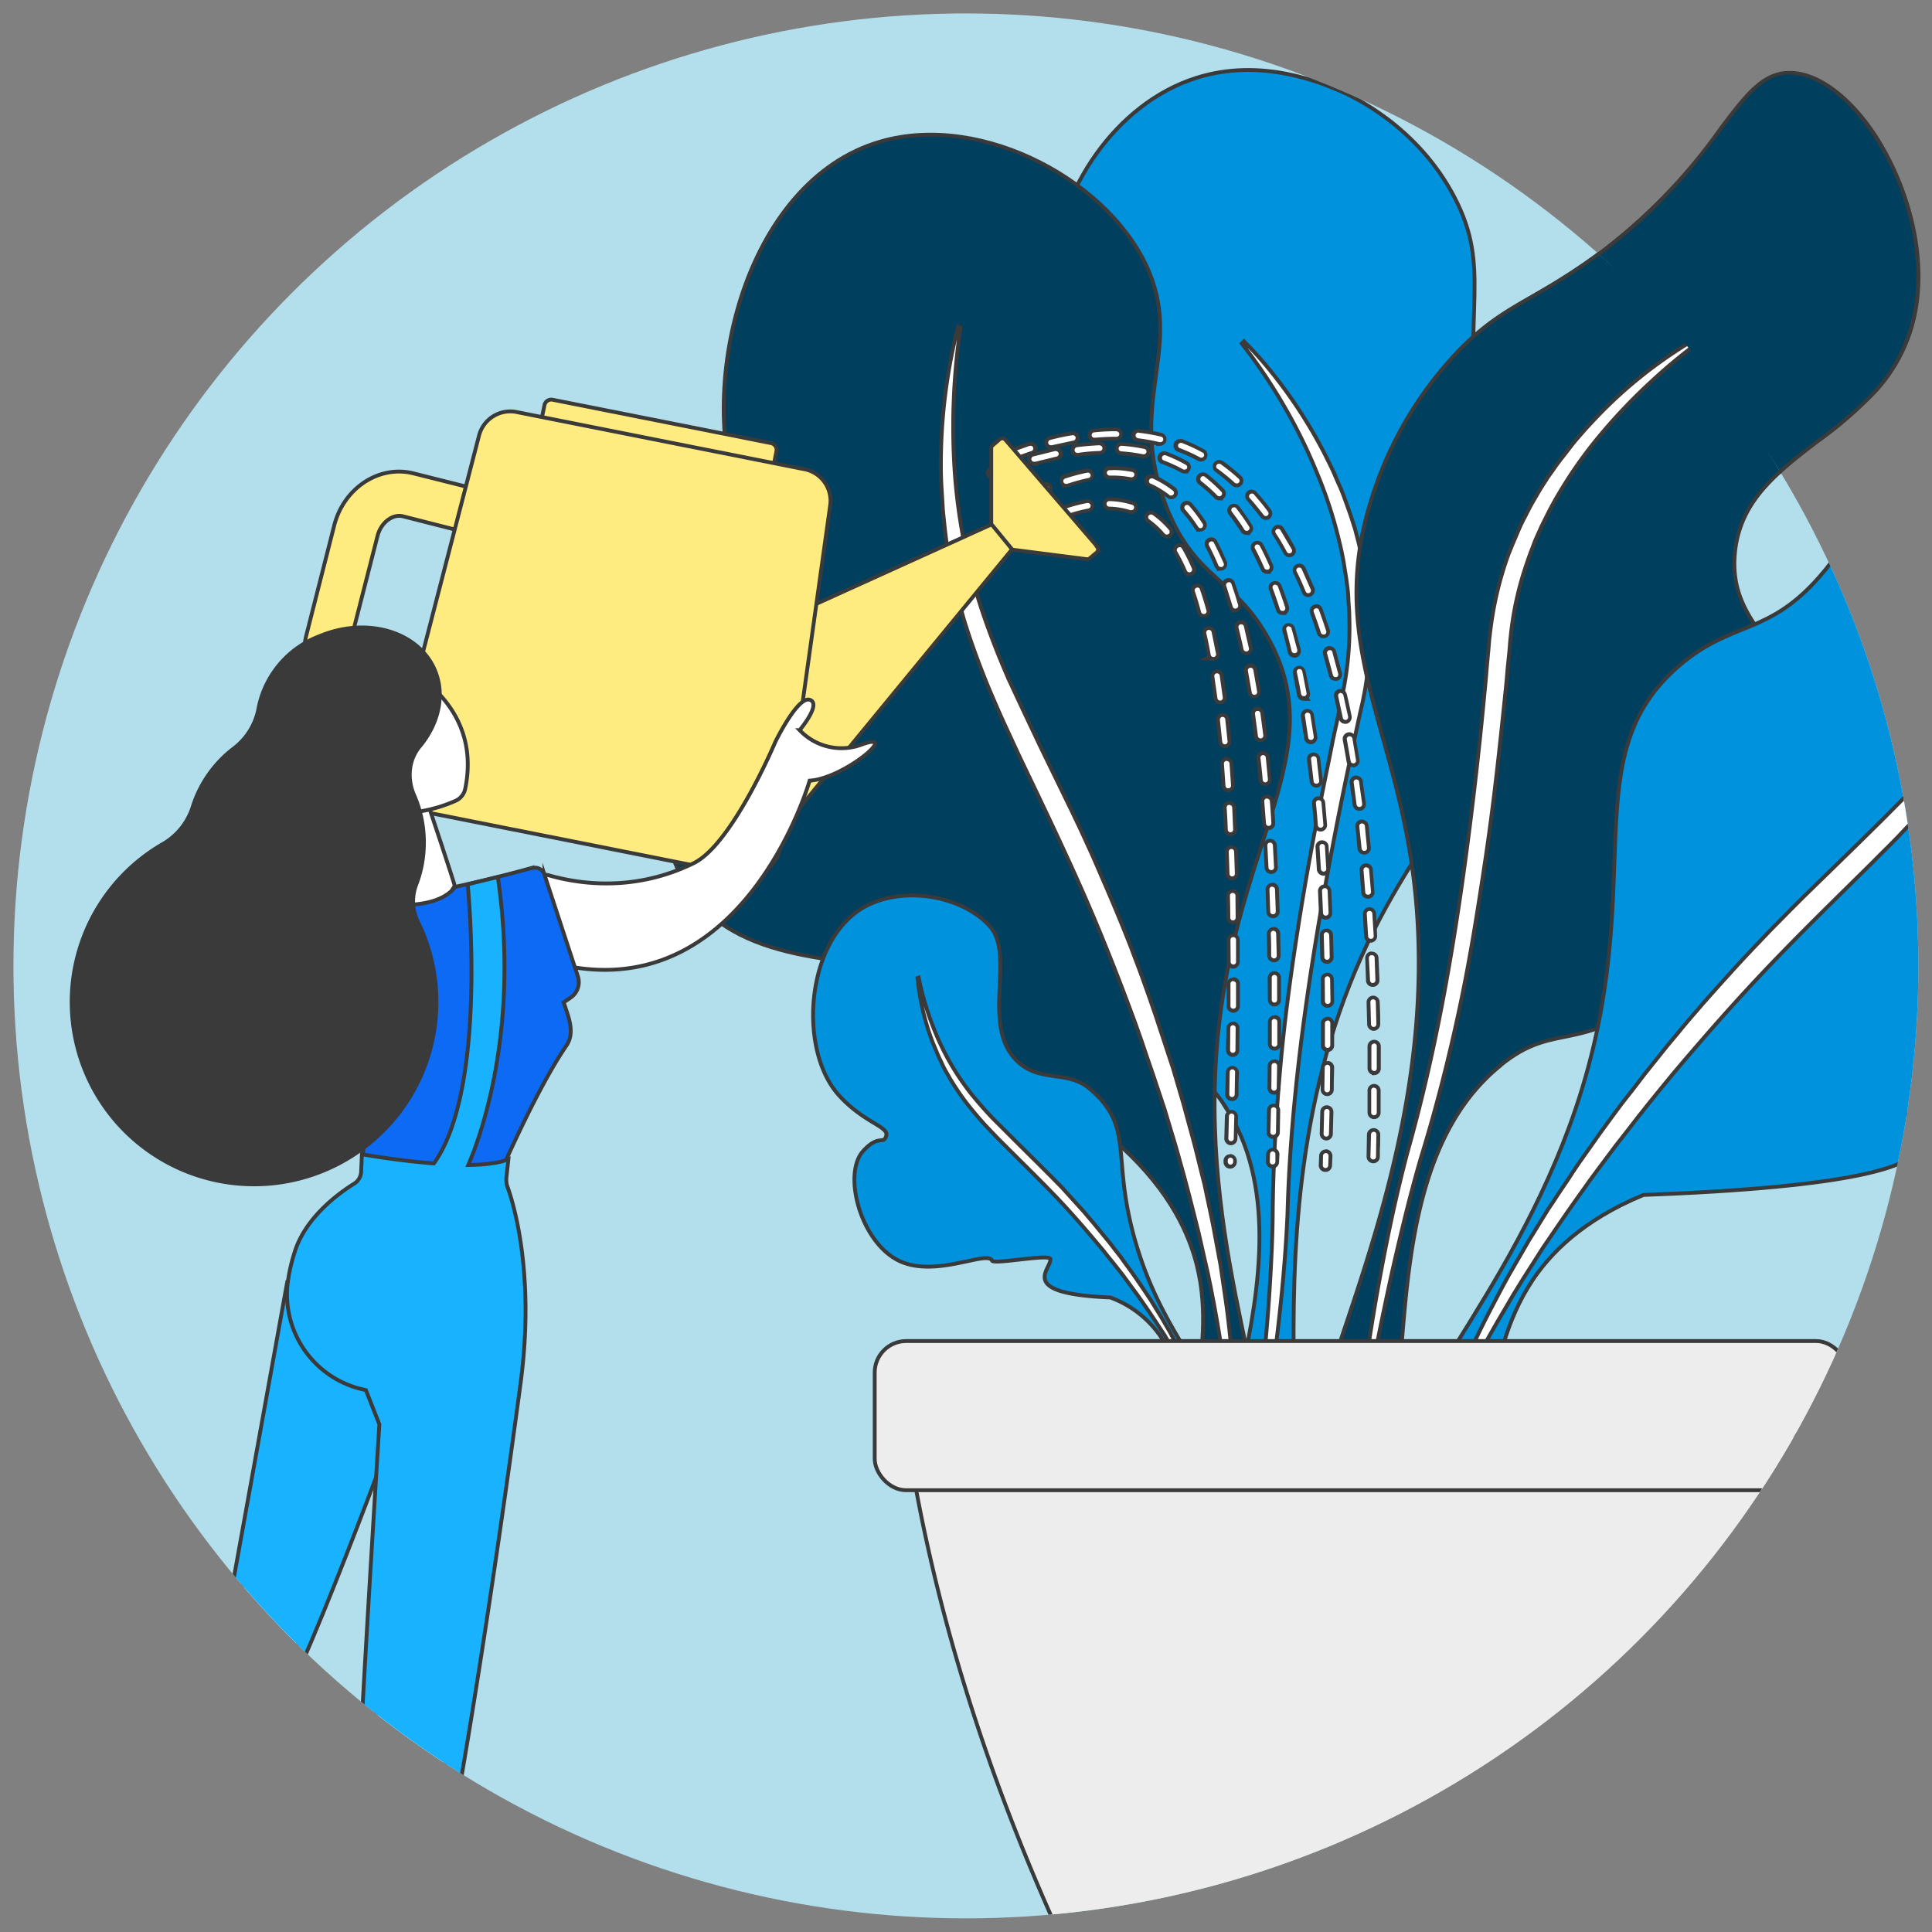 <?xml version="1.0" encoding="utf-8"?>
<svg xmlns="http://www.w3.org/2000/svg" viewBox="0 0 1006.3 1006.3">
  <rect x="0" y="0" width="1006.3" height="1006.3" fill="#808080" stroke="none"/>
  <defs>
    <clipPath id="clip-path">
      <circle class="cls-1" cx="503.1" cy="503.1" r="496.1"/>
    </clipPath>
    <style>.cls-1{fill:none}.cls-4{fill:#0092dd}.cls-10,.cls-11,.cls-12,.cls-4,.cls-5,.cls-6,.cls-7{stroke:#3a3a3a;stroke-miterlimit:10;stroke-width:2px}.cls-5,.cls-8{fill:#fff}.cls-6{fill:#003f5e}.cls-7{fill:#ededed}.cls-11,.cls-9{fill:#3a3a3a}.cls-10{fill:#ffec80}.cls-12{fill:#19b2ff}</style>
  </defs>
  <g id="Ebene_2" data-name="Ebene 2">
    <g id="Ebene_1-2" data-name="Ebene 1">
      <path class="cls-1" d="M0 0h1006.3v1006.3H0z"/>
      <g clip-path="url(#clip-path)">
        <path fill="#b3dfed" d="M0 0h1006.3v1006.3H0z"/>
        <path class="cls-4" d="M638 576c-19.7-29.9-35.2-17.6-66.5-57.9-7-9-62-81.4-39.7-146.9C548.5 322 592 326.8 601 285c11.5-53-56-77-52.4-143.4 2.3-42 32.2-87.6 74.4-101 34.4-11 66.2 3 75.3 6.9 6 2.6 40.1 18.2 59.4 55.5 19 36.6 4.5 57.2 11.9 123.6 6.1 55 20.9 58.6 20.3 92.2-1.1 69.3-42.3 102.4-73.9 165-77.5 153.5-15.7 322.8-58 331.9-7 1.5-13.1-2.2-14.2-2.9-38.7-23.5 47.7-155.6-5.9-236.8Z"/>
        <path class="cls-5" d="M646.8 178.9a280.1 280.1 0 0 1 21.9 32.4 275.1 275.1 0 0 1 17.2 34.9 228.4 228.4 0 0 1 11.9 36.8c.8 3.1 1.4 6.3 2 9.4l1.5 9.5c.4 3.2.9 6.4 1 9.5s.5 6.4.5 9.6a169 169 0 0 1-3 38l-.9 4.7-1 4.8-2 9.5c-1.5 6.4-2.7 13-4 19.3-5.3 25.8-10.3 51.6-14.5 77.7s-7.9 52.1-10.3 78.4-4 52.8-4.2 79c-.1 13-.8 26.1-1.6 39.2s-2 26.1-3.2 39.1c-2.5 26.1-5.5 52.2-9.2 78.2l1.5.3q7.7-38.7 12.8-77.9c3.5-26 6.2-52.3 7.4-78.7 1.4-52.4 8.2-104.3 17-156q6.7-38.7 14.8-77.1l4.1-19.3 2.1-9.6 1.1-4.8 1-5a178.4 178.4 0 0 0 2.7-40.4c0-1.7-.1-3.4-.3-5l-.5-5.1c-.3-3.4-.8-6.7-1.3-10-.6-3.3-1-6.7-1.9-10s-1.4-6.5-2.3-9.7l-1.3-5-1.5-4.7c-1-3.2-2.2-6.4-3.3-9.5s-2.3-6.3-3.7-9.3-2.6-6.2-4.1-9.2a252.4 252.4 0 0 0-32-50.4 180.4 180.4 0 0 0-13.3-14.7Z"/>
        <path class="cls-6" d="M781.4 555c27.7-22.6 38.8-6.3 80.8-35.3 9.4-6.5 83.4-59.2 81.8-128.3-1.3-52-44.2-60.5-40.4-103 4.9-54.7 77.6-59.6 92.9-121.2 13.9-55.9-27.4-127-62.6-129.3-31.6-2.1-36 52.3-115.2 104-25.2 16.5-38.4 19.9-58.6 40.4a195.7 195.7 0 0 0-47 81.8c-19.6 66.6 9.8 110.4 21.2 179.6 28.1 169.7-81.5 312.8-43.9 334a20.3 20.3 0 0 0 14.4 1.6c44-11 1-162.8 76.6-224.2Z"/>
        <path class="cls-5" d="M891.6 173.4a279.1 279.1 0 0 0-30.5 24.4 294.7 294.7 0 0 0-27 28.1 226.5 226.5 0 0 0-22.3 31.5c-1.7 2.8-3.2 5.6-4.7 8.4l-4.3 8.6c-1.2 2.9-2.7 5.8-3.8 8.8s-2.3 5.9-3.3 9a168.3 168.3 0 0 0-8.6 37l-.5 4.8-.4 5-1 9.8c-.5 6.5-1.2 13-1.9 19.6-2.7 26.2-5.6 52.3-9.5 78.4s-8 52.2-13.5 78-12 51.5-19.7 76.6c-3.7 12.5-7 25.2-10.1 38s-6 25.4-8.7 38.3c-5.4 25.6-10.4 51.4-14.6 77.3l-1.5-.2q4.3-39.2 11-78.1c4.6-26 9.8-51.8 16.6-77.3 14.2-50.4 23.3-102 30.3-154q5.2-38.8 9-78c.6-6.5 1.3-13 1.8-19.6l.9-9.8.4-4.9.6-5a179.8 179.8 0 0 1 9.4-39.4l1.9-4.7 2-4.7c1.3-3.1 2.6-6.2 4.2-9.2s3-6 4.7-8.9 3.4-5.9 5.2-8.7l2.7-4.2 3-4.2c1.8-2.7 3.9-5.3 6-8s4-5.3 6.2-7.8 4.4-5.1 6.7-7.5a235.5 235.5 0 0 1 45.5-38.5 181 181 0 0 1 17.1-10Z"/>
        <path class="cls-4" d="M798 667.2c9.2-13.9 25.8-31.5 58-44.8 110.8-4.1 143.3-15 144.6-26.6.8-6.4-8.5-11.5-6.4-16.3 5.3-12.4 64.8 20.2 107.4.6 46.2-21.4 67.2-101.9 43-128.5-18.4-20.3-60-5.7-63.2-16.6-3.2-11.4 43.7-23.3 73.1-56.4 45.2-51 58-162.5-2.3-206.3-44.9-32.5-121-21-155.2 17-29.6 33-12 69-49.5 111.3-26.8 30.5-45.3 22.7-72.5 45.8-56.6 48.1-15 114.5-54.3 231-34 100.5-103 163.7-83.9 183.5 5 5.2 14.2 5.8 20.4 3.8 23.8-7.6 13.6-56.4 40.8-97.5Z"/>
        <path class="cls-5" d="M1081.4 249.6A292.3 292.3 0 0 1 1064 324c-2.2 6.1-5 12-7.4 17.8l-2.1 4.4-2.1 4.3c-1.5 2.9-2.8 5.8-4.5 8.6l-4.8 8.4c-1.6 2.8-3.4 5.5-5.1 8.2l-2.6 4.1-2.8 4-5.6 7.9a399.2 399.2 0 0 1-24.8 29.7L989 435.4c-4.4 4.6-9 9-13.5 13.6-18.1 17.9-36.2 35.5-53.7 53.8s-34.1 37.2-50.4 56.5l-6 7.3-6 7.4-5.9 7.4-5.8 7.5-5.8 7.4-5.7 7.6c-3.7 5-7.6 10.1-11.2 15.3-7.4 10.2-14.5 20.7-21.6 31.1l-10.2 16-5 8.1-4.8 8.2a663.3 663.3 0 0 0-35 67.4l-1.2-.5a519.5 519.5 0 0 1 30.5-70c3-5.7 5.9-11.3 9.1-16.9l9.6-16.6 10-16.2 2.7-4 2.6-4 5.4-8c3.4-5.4 7.1-10.6 10.8-15.8l5.5-7.8 5.7-7.8 5.7-7.7 5.9-7.5 5.8-7.6 6-7.5 6-7.5 6.1-7.3c4-5 8.3-9.8 12.4-14.6 8.5-9.6 17-19.1 25.8-28.4 4.4-4.6 8.8-9.3 13.3-13.8l6.7-6.8 6.8-6.8 27.3-26.6 13.5-13.3 13.3-13.4c8.6-9.1 17-18.5 24.7-28.2a296.2 296.2 0 0 0 38.8-64 349.5 349.5 0 0 0 22.8-72Z"/>
        <path class="cls-6" d="M623.5 659.5c-4-16.2-13.5-38.4-39.2-62-102.8-41.5-129.7-62.7-127-74 1.5-6.4 11.9-8 11.6-13.3-.8-13.3-67.9-3-101.2-35.9-36.2-35.7-28.6-118.7 3.1-135.5 24.3-12.8 58.5 15.1 65.1 6 7-9.6-33.2-36.8-49.5-78-25.3-63.3.7-172.5 72.3-193.1 53.2-15.4 120.9 21.3 140.1 68.6 16.7 41.1-12 69 8.7 121.6 14.9 37.8 35 36.7 52.6 67.7 36.9 64.4-24.8 112.7-27.4 235.6-2.2 106.1 41.2 189 16.6 201.2-6.4 3.2-15.4.6-20.5-3.4-19.8-15.3 6.4-57.7-5.3-105.5Z"/>
        <path class="cls-5" d="M499 170.2a292 292 0 0 0-8.9 76.1c.1 6.4.7 12.8 1 19.2l.5 4.8.5 4.9c.4 3.2.7 6.4 1.3 9.6l1.6 9.5 2 9.5 1.1 4.7 1.3 4.7 2.6 9.3c3.8 12.4 8.3 24.5 13.2 36.4 2.5 5.8 5 11.7 7.7 17.6l8 17.3c11 23 22 45.8 32.2 68.8s19.5 46.6 28.2 70.3l3.2 9 3 8.9 3.1 9 3 9 3 9 2.7 9c1.8 6 3.7 12.1 5.3 18.2 3.5 12.1 6.5 24.4 9.6 36.6l4.2 18.5c.8 3.1 1.3 6.2 2 9.3l1.8 9.3A663.8 663.8 0 0 1 642 754h1.4a518.9 518.9 0 0 0-4.9-76.2l-2.8-19-3.5-18.8c-1.2-6.3-2.6-12.5-3.9-18.7l-1-4.7-1.2-4.7-2.3-9.3c-1.5-6.2-3.2-12.3-4.9-18.5l-2.5-9.2-2.7-9.2-2.7-9.2-3-9.1-3-9.1-3-9.1-3.1-9-3.2-9c-2.1-6-4.5-12-6.7-18a979 979 0 0 0-14.7-35.4c-2.5-5.8-5-11.7-7.7-17.5l-4-8.7-4.1-8.6-16.7-34.3-8.1-17.1-8-17.1a442 442 0 0 1-13.7-35 296.5 296.5 0 0 1-14.7-73.4 350.3 350.3 0 0 1 3-75.4Z"/>
        <path class="cls-4" d="M604.3 695.8a54.7 54.7 0 0 0-26-20c-49.3-2-30.6-14.8-31.2-20-.3-2.9-29.5 3-30.4.8-2.4-5.5-29 9-48 .3-20.5-9.5-30-45.5-19.1-57.4 8.2-9 10.6-3 12-7.9 1.4-5-11.8-6.7-25-21.5-20.1-22.8-17.2-75.7 9.7-95.2 20-14.5 54-9.4 69.2 7.5 13.3 14.8-3.9 49.8 12.8 68.7 12 13.6 27.2 5.7 39.3 16 25.3 21.5 9 36.6 26.6 88.5 15.2 45 46 73.1 37.5 82-2.2 2.3-6.4 2.5-9.2 1.7-10.6-3.4-6-25.2-18.2-43.5Z"/>
        <path class="cls-5" d="M477.9 509.4a130.6 130.6 0 0 0 7.8 33.3l3.3 7.9 1 2 .9 2c.6 1.2 1.2 2.5 2 3.8l2.1 3.7 2.3 3.7 1.2 1.8 1.2 1.8 2.5 3.5c3.5 4.6 7.2 9 11 13.2l6 6.3 6 6c8 8 16.1 15.9 23.9 24s15.2 16.6 22.5 25.3l2.7 3.2 2.6 3.3 2.7 3.3 2.6 3.3 2.6 3.3 2.5 3.4 5 6.8c3.3 4.6 6.4 9.2 9.6 14l4.6 7 2.1 3.6 2.2 3.7a298 298 0 0 1 15.6 30l.6-.2a229 229 0 0 0-13.7-31.2l-4-7.5-4.3-7.4-4.5-7.3-1.1-1.8-1.2-1.8-2.4-3.6-4.8-7-2.5-3.5-2.5-3.4-2.5-3.5-2.6-3.3-2.6-3.4-2.7-3.3-2.8-3.4-2.7-3.3-5.5-6.5-11.5-12.7-6-6.1-3-3-3-3-12.1-12-6-6-6-6c-3.8-4-7.5-8.2-11-12.5a132.6 132.6 0 0 1-17.3-28.6 156.2 156.2 0 0 1-10.2-32.1Z"/>
        <path class="cls-7" d="M936.7 771.7c-24.1 104.7-53 211.6-112.3 319.4a62 62 0 0 1-54.5 32.2H646.8a61 61 0 0 1-53.5-32.2c-47.5-88.2-93.1-193.6-115.7-312.9a45.7 45.7 0 0 1 44.2-54.3h377.4a39 39 0 0 1 37.5 47.8Z"/>
        <rect class="cls-7" x="455.6" y="698.5" width="506.7" height="77.7" rx="16.4"/>
        <path class="cls-8" d="M715.3 604.9a2.5 2.5 0 0 1-2.4-2.5v-.8l.3-10.7a2.5 2.5 0 0 1 2.4-2.4 2.5 2.5 0 0 1 1.7.7 2.5 2.5 0 0 1 .7 1.8l-.1 8-.1 3.5a2.4 2.4 0 0 1-2.5 2.3Zm.4-23a2.4 2.4 0 0 1-2.4-2.5v-11.5a2.4 2.4 0 1 1 5 0c0 3.8 0 7.7-.2 11.6a2.5 2.5 0 0 1-2.4 2.4Zm-.4-22.9-.1-.1a2.4 2.4 0 0 1-1.8-2.4V545a2.4 2.4 0 0 1 2.4-2.5 2.4 2.4 0 0 1 1.7.8 2.4 2.4 0 0 1 .7 1.7v11.5a2.4 2.4 0 0 1-2.3 2.5h-.6Zm.3-23a2.5 2.5 0 0 1-2.4-2.4l-.3-11.5a2.5 2.5 0 0 1 2.4-2.5 2.4 2.4 0 0 1 2.5 2.4l.2 11.5a2.5 2.5 0 0 1-2.4 2.5Zm-.6-23a2.4 2.4 0 0 1-2.4-2.4l-.5-11.4a2.4 2.4 0 0 1 2.4-2.6 2.4 2.4 0 0 1 2.5 2.4l.4 11.5a2.4 2.4 0 0 1-.6 1.7 2.4 2.4 0 0 1-1.6.8h-.2Zm-1-23a2.4 2.4 0 0 1-2.4-2.3l-.7-11.5a2.3 2.3 0 0 1 .5-1.7 2.4 2.4 0 0 1 1.6-1h.3a2.4 2.4 0 0 1 2.5 2.2v.3l.6 11.5a2.5 2.5 0 0 1-2.3 2.5h-.1Zm-1.5-23a2.5 2.5 0 0 1-2.4-2.2l-.9-11.4a2.5 2.5 0 0 1 2.2-2.6h.3a2.4 2.4 0 0 1 2.4 2.1l.9 11.6a2.4 2.4 0 0 1-2.3 2.6h-.2Zm-2-22.8a2.4 2.4 0 0 1-2.4-2.2l-1.2-11.4a2.4 2.4 0 0 1 2.2-2.7h.3a2.5 2.5 0 0 1 2.4 2.2l1.2 11.4a2.4 2.4 0 0 1-2.2 2.7h-.3Zm-2.5-22.9a2.4 2.4 0 0 1-2.4-2l-1.5-11.4a2.4 2.4 0 0 1 .3-1.8 2.5 2.5 0 0 1 1.5-1 3 3 0 0 1 .6-.1 2.5 2.5 0 0 1 2.3 2 1.6 1.6 0 0 1 0 .3l1.6 11.3a2.4 2.4 0 0 1-2.1 2.7Zm-3.4-22.7a2.4 2.4 0 0 1-2.3-2l-1.9-11.3a2.4 2.4 0 0 1 2-2.8 2.7 2.7 0 0 1 .4 0 2.4 2.4 0 0 1 2.4 2l2 11.4a2.4 2.4 0 0 1-2 2.8h-.1Zm-4-22.6a2.4 2.4 0 0 1-2.3-2l-2.4-11.2a2.4 2.4 0 0 1 .3-1.8 2.4 2.4 0 0 1 1.6-1 2.8 2.8 0 0 1 .5 0 2.4 2.4 0 0 1 2.3 1.8c.8 3.6 1.7 7.4 2.4 11.3a2.5 2.5 0 0 1-2 2.8l-.3.1h-.1Zm-5-22.4a2.5 2.5 0 0 1-2.4-1.8l-3-11a2.4 2.4 0 0 1 1.5-3 2.4 2.4 0 0 1 3.1 1.4l.1.3 3 11a2.5 2.5 0 0 1-1.8 3 3.3 3.3 0 0 1-.5.2Zm-6.4-22a2.4 2.4 0 0 1-2.2-1.8c-1-3.2-2.2-6.6-3.7-10.7a2.5 2.5 0 0 1 1.5-3.2 2.5 2.5 0 0 1 3.1 1.6 293 293 0 0 1 3.8 10.9 2.4 2.4 0 0 1-1.6 3 2.6 2.6 0 0 1-.7.1Zm-7.7-21.6a2.4 2.4 0 0 1-2.2-1.5c-1.6-4-3.1-7.3-4.6-10.4a2.5 2.5 0 0 1-.1-1.9 2.4 2.4 0 0 1 1.2-1.3 2.3 2.3 0 0 1 1-.3 2.5 2.5 0 0 1 2.2 1.4l4.7 10.6a2.4 2.4 0 0 1-1.3 3.2 2.5 2.5 0 0 1-.9.2Zm-9.8-20.8a2.4 2.4 0 0 1-2.1-1.2 138 138 0 0 0-5.8-9.8 2.4 2.4 0 0 1 .8-3.4 2.5 2.5 0 0 1 1.3-.3 2.4 2.4 0 0 1 2 1.1c2.1 3.3 4 6.7 5.9 10a2.4 2.4 0 0 1-1 3.3 2.4 2.4 0 0 1-1 .3ZM659.5 270a2.5 2.5 0 0 1-2-1c-2.4-3.2-4.8-6.1-7.1-8.7a2.4 2.4 0 0 1-.7-1.8 2.3 2.3 0 0 1 .8-1.7 2.4 2.4 0 0 1 1.7-.6 2.5 2.5 0 0 1 1.7.7l.1.1c2.7 3 5.2 6 7.4 9a2.4 2.4 0 0 1-.5 3.4 2.5 2.5 0 0 1-1.5.5Zm-15.3-17a2.4 2.4 0 0 1-1.7-.7 99 99 0 0 0-8.6-7 2.4 2.4 0 0 1-.8-3.3 2.4 2.4 0 0 1 2-1.2 2.5 2.5 0 0 1 1.3.4 2.3 2.3 0 0 1 .4.2 102.1 102.1 0 0 1 9 7.4 2.4 2.4 0 0 1-1.7 4.2ZM525.6 240a2.4 2.4 0 0 1-.8-4.7c3.5-1.4 7.2-2.7 11-3.9a2.3 2.3 0 0 1 .7-.1 2.4 2.4 0 0 1 .9 4.7l-.3.1-10.6 3.7a2.3 2.3 0 0 1-.9.2v-1Zm100-.5a2.3 2.3 0 0 1-1.2-.4 87.6 87.6 0 0 0-10-4.6 2.4 2.4 0 0 1 .7-4.7 2.6 2.6 0 0 1 .7 0l.3.2a89.3 89.3 0 0 1 10.6 4.9 2.4 2.4 0 0 1-1.1 4.6Zm-78.1-6.5a2.4 2.4 0 0 1-2.4-2.5 2.4 2.4 0 0 1 1.8-2.3c4-1 7.9-1.8 11.4-2.5a2.3 2.3 0 0 1 .5 0 2.4 2.4 0 0 1 .4 4.8c-3.6.6-7.3 1.4-11 2.4a2 2 0 0 1-.6 0Zm55.8-2a97.8 97.8 0 0 0-10.6-1.8 2.4 2.4 0 0 1 .4-4.8h.1a97.5 97.5 0 0 1 11.7 2 2.4 2.4 0 0 1-.6 4.9h-1Zm-33.3-2a2.5 2.5 0 0 1-2.4-2.3 2.5 2.5 0 0 1 .6-1.8 2.4 2.4 0 0 1 1.7-.8c3.7-.3 7.4-.5 11-.5h.6a2.4 2.4 0 1 1 0 4.9h-.6c-3.5 0-7.1.2-10.6.5h-.3Z"/>
        <path class="cls-9" d="M581.6 224.7a1.4 1.4 0 1 1 0 2.8h-.7c-3.5 0-7 .2-10.7.5h-.2a1.4 1.4 0 0 1 0-2.8c3.6-.4 7.3-.6 11-.6h.6m11.5.8a96.3 96.3 0 0 1 11.5 2 1.4 1.4 0 0 1-.3 2.9h-.4a95 95 0 0 0-11-2 1.4 1.4 0 0 1 .2-3m-34.4 1.4a1.4 1.4 0 0 1 .3 2.8l-11.1 2.4a1.3 1.3 0 0 1-.4 0 1.4 1.4 0 0 1-.3-2.8c3.8-1 7.6-1.8 11.3-2.4a1.4 1.4 0 0 1 .3 0m56.4 4a1.7 1.7 0 0 1 .4 0l.2.1a87.8 87.8 0 0 1 10.5 4.9 1.4 1.4 0 0 1-.6 2.7 1.3 1.3 0 0 1-.7-.2 89.2 89.2 0 0 0-10.2-4.7 1.4 1.4 0 0 1 .4-2.8m-78.6 1.5a1.4 1.4 0 0 1 .4 2.8h-.1l-10.8 3.8a1.3 1.3 0 0 1-.5.1 1.4 1.4 0 0 1-.5-2.7l11-3.9a1.5 1.5 0 0 1 .4 0m98.7 9.3a1.4 1.4 0 0 1 .7.2 1 1 0 0 1 .2.2 100.5 100.5 0 0 1 9 7.3 1.4 1.4 0 0 1-1 2.5 1.5 1.5 0 0 1-1-.4 97.8 97.8 0 0 0-8.7-7.1 1.4 1.4 0 0 1 .7-2.7m17 15.4a1.5 1.5 0 0 1 1 .5c2.5 2.9 5 5.8 7.3 9a1.4 1.4 0 0 1-.2 2 1.5 1.5 0 0 1-.9.3 1.4 1.4 0 0 1-1.1-.6c-2.4-3-4.7-6-7.2-8.7a1.4 1.4 0 0 1 0-2 1.5 1.5 0 0 1 1-.4m13.7 18.4a1.4 1.4 0 0 1 1.2.6l5.9 10a1.4 1.4 0 0 1-.6 2 1.2 1.2 0 0 1-.6.1 1.4 1.4 0 0 1-1.3-.7c-1.8-3.4-3.7-6.7-5.8-9.8a1.4 1.4 0 0 1 1.3-2.2M676.7 295.6a1.4 1.4 0 0 1 1.3.8l4.7 10.6a1.4 1.4 0 0 1-.8 1.9 1.4 1.4 0 0 1-1.8-.8c-1.5-3.6-3-7.1-4.7-10.4a1.4 1.4 0 0 1 .7-2 1.5 1.5 0 0 1 .6-.1m9 21.2a1.4 1.4 0 0 1 1.3 1c1.3 3.5 2.6 7.2 3.8 11a1.4 1.4 0 0 1-1 1.7 1.3 1.3 0 0 1-.3 0h-.1a1.4 1.4 0 0 1-1.4-1 239 239 0 0 0-3.7-10.7 1.4 1.4 0 0 1 .9-1.9 1.3 1.3 0 0 1 .5 0m7 21.7a1.4 1.4 0 0 1 1.3 1 .8.8 0 0 1 0 .2l3 11.1a1.4 1.4 0 0 1-1 1.8h-.3a1.4 1.4 0 0 1-1.4-1l-3-11.1a1.4 1.4 0 0 1 .9-1.9 1.6 1.6 0 0 1 .4 0m5.7 22.3a1.4 1.4 0 0 1 1.4 1.1l2.5 11.3a1.5 1.5 0 0 1-1.2 1.6.8.8 0 0 1-.2 0 1.4 1.4 0 0 1-1.4-1.2l-2.4-11.2a1.4 1.4 0 0 1 1.4-1.7m4.6 22.6a1.4 1.4 0 0 1 1.4 1.1l1.9 11.4a1.4 1.4 0 0 1-1.2 1.6h-.2a1.4 1.4 0 0 1-1.4-1.2l-2-11.3a1.4 1.4 0 0 1 1.2-1.6 1 1 0 0 1 .3 0m3.5 22.5a1.4 1.4 0 0 1 1.4 1.1v.2l1.6 11.4a1.4 1.4 0 0 1-1.2 1.6h-.3a1.4 1.4 0 0 1-1.4-1.2l-1.5-11.4a1.4 1.4 0 0 1 1.1-1.7h.3m3 22.9a1.5 1.5 0 0 1 1.4 1.3l1.1 11.4a1.4 1.4 0 0 1-1.3 1.6h-.1a1.4 1.4 0 0 1-1.4-1.3l-1.2-11.4a1.4 1.4 0 0 1 1.3-1.6h.1m2.3 22.9a1.4 1.4 0 0 1 1.4 1.2l1 11.5a1.4 1.4 0 0 1-1.4 1.5h-.1a1.4 1.4 0 0 1-1.5-1.3l-.9-11.5a1.4 1.4 0 0 1 1.3-1.5h.2m1.7 22.8a1.4 1.4 0 0 1 1.4 1.3 1.3 1.3 0 0 1 0 .2l.7 11.4a1.4 1.4 0 0 1-1.4 1.6h-.1a1.4 1.4 0 0 1-1.4-1.4l-.7-11.5a1.4 1.4 0 0 1 1.3-1.6h.1m1.2 23a1.4 1.4 0 0 1 1.5 1.5l.4 11.5a1.4 1.4 0 0 1-1.3 1.5 1.4 1.4 0 0 1-1.5-1.4L713 499a1.4 1.4 0 0 1 1.4-1.5m.8 23a1.4 1.4 0 0 1 1.4 1.4l.3 11.5a1.4 1.4 0 0 1-1.4 1.5 1.4 1.4 0 0 1-1.4-1.4l-.3-11.5a1.4 1.4 0 0 1 1.4-1.5m.5 23a1.4 1.4 0 0 1 1.4 1.4v11.5a1.4 1.4 0 0 1-1.3 1.5v-.1a1.4 1.4 0 0 1-1.5-1.4V545a1.4 1.4 0 0 1 1.4-1.4m0 23a1.4 1.4 0 0 1 1.4 1.4v11.5a1.4 1.4 0 0 1-1.5 1.4 1.4 1.4 0 0 1-1.4-1.5V568a1.4 1.4 0 0 1 1.5-1.5m-.2 23a1.4 1.4 0 0 1 1.4 1.5l-.2 11.5a1.4 1.4 0 0 1-1.5 1.4 1.4 1.4 0 0 1-1.4-1.5l.3-11.4a1.5 1.5 0 0 1 1.4-1.5m-134-366.9h-.7c-3.6 0-7.3.2-11 .6a3.4 3.4 0 0 0 .1 6.8h.4c3.5-.3 7-.5 10.5-.5h.6a3.4 3.4 0 1 0 0-6.9Zm11.5.8a3.4 3.4 0 0 0-.6 6.8h.1a93.7 93.7 0 0 1 9.7 1.7v.3h2a3.4 3.4 0 0 0 .8-6.7 100.5 100.5 0 0 0-11.7-2.1h-.3Zm-34.4 1.3a3.7 3.7 0 0 0-.6 0c-3.6.7-7.4 1.5-11.5 2.5a3.4 3.4 0 0 0-2.5 3.4 3.4 3.4 0 0 0 1 2.4 3.5 3.5 0 0 0 2.4 1 3.1 3.1 0 0 0 .9-.1c3.7-1 7.4-1.8 11-2.4a3.4 3.4 0 0 0-.7-6.8Zm56.4 4a3.4 3.4 0 0 0-1.1 6.7 85.7 85.7 0 0 1 10 4.6 3.4 3.4 0 0 0 1.6.4 3.4 3.4 0 0 0 1.6-6.4 91.1 91.1 0 0 0-10.7-5 1.7 1.7 0 0 0-.3-.2 3.4 3.4 0 0 0-1-.1Zm-78.6 1.5a3.5 3.5 0 0 0-1.1.2c-3.7 1.2-7.4 2.5-11 3.9a3.4 3.4 0 0 0 1.1 6.6h.1a3.3 3.3 0 0 0 1.2-.2c3.6-1.4 7.2-2.6 10.6-3.7a1.3 1.3 0 0 0 .3-.1 3.4 3.4 0 0 0-1.2-6.7Zm98.7 9.4a3.5 3.5 0 0 0-3 1.7 3.5 3.5 0 0 0 1.1 4.6 99.6 99.6 0 0 1 8.5 7 3.4 3.4 0 0 0 2.4.9 3.4 3.4 0 0 0 2.3-6 105 105 0 0 0-9.2-7.5 3.8 3.8 0 0 0-.4-.2 3.4 3.4 0 0 0-1.7-.5Zm17 15.4a3.4 3.4 0 0 0-2.5 5.8l7 8.6a3.5 3.5 0 0 0 2.7 1.4 3.5 3.5 0 0 0 2-.6 3.5 3.5 0 0 0 .7-4.8c-2.3-3-4.7-6-7.5-9.1v-.1a3.4 3.4 0 0 0-2.6-1.1Zm13.7 18.4a3.4 3.4 0 0 0-1.9.6 3.4 3.4 0 0 0-1 4.7c1.9 3 3.8 6.2 5.7 9.7a3.4 3.4 0 0 0 3 1.8 3.3 3.3 0 0 0 1.6-.4 3.4 3.4 0 0 0 1.3-4.7c-1.8-3.4-3.8-6.8-5.8-10a3.4 3.4 0 0 0-3-1.7Zm11 20.2a3.5 3.5 0 0 0-3.2 4.9c1.5 3 3 6.4 4.6 10.3a3.4 3.4 0 0 0 3.2 2.2 3.8 3.8 0 0 0 1.2-.3 3.5 3.5 0 0 0 2-4.5l-4.7-10.6a3.5 3.5 0 0 0-3.1-2Zm8.8 21.2a3.4 3.4 0 0 0-1.2.2 3.4 3.4 0 0 0-2 4.4L686 330a3.4 3.4 0 0 0 3.2 2.4h.1a3.4 3.4 0 0 0 3.3-4.4l-3.8-11a3.4 3.4 0 0 0-3.2-2.3Zm7 21.7a3.5 3.5 0 0 0-1.2.2 3.4 3.4 0 0 0-2 1.8 3.4 3.4 0 0 0-.2 2.6l3 11a3.4 3.4 0 0 0 3.3 2.5h.2a3.4 3.4 0 0 0 .6 0h.1a3.4 3.4 0 0 0 2.5-4.3l-3-11a3.4 3.4 0 0 0-.1-.4 3.5 3.5 0 0 0-3.3-2.3Zm5.6 22.4a3.2 3.2 0 0 0-.7 0 3.4 3.4 0 0 0-2.6 4.1l2.4 11.2a3.4 3.4 0 0 0 3.3 2.8h.2a3.1 3.1 0 0 0 .5 0 3.5 3.5 0 0 0 2.7-4c-.8-4-1.6-7.8-2.5-11.4a3.5 3.5 0 0 0-3.3-2.7Zm4.6 22.5a3.5 3.5 0 0 0-3.4 4.1 794 794 0 0 1 2 11.3 3.4 3.4 0 0 0 3.2 2.8h.7a3.4 3.4 0 0 0 2.8-4l-2-11.4a3.4 3.4 0 0 0-3.3-2.8Zm3.6 22.6a3.4 3.4 0 0 0-.7 0 3.5 3.5 0 0 0-2.7 4l1.6 11.3a3.4 3.4 0 0 0 3.4 3h.5a3.4 3.4 0 0 0 2.9-3.8l-1.6-11.4v-.3a3.5 3.5 0 0 0-3.4-2.8Zm3 22.9h-.4a3.4 3.4 0 0 0-3 3.8l1.1 11.4a3.4 3.4 0 0 0 3.5 3h.3a3.4 3.4 0 0 0 2.3-1.2 3.5 3.5 0 0 0 .8-2.5l-1.2-11.5a3.5 3.5 0 0 0-3.4-3Zm2.2 22.8h-.4a3.4 3.4 0 0 0-3 3.8l.8 11.4a3.5 3.5 0 0 0 3.5 3.2h.2a3.4 3.4 0 0 0 3.2-3.7l-.9-11.5a3.4 3.4 0 0 0-3.4-3.2Zm1.7 22.9a3.1 3.1 0 0 0-.4 0 3.4 3.4 0 0 0-2.3 1.3 3.5 3.5 0 0 0-.7 2.4l.6 11.4a3.4 3.4 0 0 0 3.4 3.3h.2a3.5 3.5 0 0 0 3.2-3.6l-.6-11.5a2.4 2.4 0 0 0 0-.3 3.4 3.4 0 0 0-3.4-3Zm1.2 23h-.2a3.4 3.4 0 0 0-3.2 3.5l.4 11.5a3.4 3.4 0 0 0 3.4 3.4H715.3a3.4 3.4 0 0 0 3.2-3.5L718 499a3.4 3.4 0 0 0-3.4-3.3Zm.7 23a3.5 3.5 0 0 0-3.4 3.5l.3 11.4a3.5 3.5 0 0 0 3.4 3.4 3.5 3.5 0 0 0 3.4-3.5c0-3.9-.1-7.7-.3-11.5a3.4 3.4 0 0 0-3.4-3.3Zm.5 23a3.4 3.4 0 0 0-3.4 3.4v11.5a3.5 3.5 0 0 0 2.2 3.2l.1.3h1.2a3.5 3.5 0 0 0 3.4-3.5V545a3.4 3.4 0 0 0-1-2.4 3.4 3.4 0 0 0-2.5-1Zm0 23a3.4 3.4 0 0 0-3.4 3.4v11.5a3.4 3.4 0 0 0 6.8 0V568a3.4 3.4 0 0 0-3.3-3.4Zm-.2 23a3.5 3.5 0 0 0-3.5 3.2v.1l-.2 11v.5a3.5 3.5 0 0 0 3.4 3.5 3.4 3.4 0 0 0 3.5-3.4v-3.4c.2-2.7.2-5.4.2-8.1a3.4 3.4 0 0 0-1-2.4 3.4 3.4 0 0 0-2.4-1Z"/>
        <path class="cls-8" d="M690.2 609.2a2.4 2.4 0 0 1-2.4-2.5l.2-5a2.5 2.5 0 0 1 2.5-2.4 2.5 2.5 0 0 1 2.4 2.5l-.2 5a2.4 2.4 0 0 1-2.4 2.4Zm.5-16.4a2.5 2.5 0 0 1-2.4-2.5l.2-11.5a2.5 2.5 0 0 1 2.5-2.4 2.4 2.4 0 0 1 2.4 2.5v.2c0 3.8-.2 7.5-.3 11.3a2.4 2.4 0 0 1-2.4 2.4Zm.4-23a2.5 2.5 0 0 1-2.4-2.5l.2-11.5a2.4 2.4 0 1 1 4.8 0v8.3l-.1 3.2a2.5 2.5 0 0 1-2.4 2.4Zm.3-23a2.5 2.5 0 0 1-2.4-2.5V533a2.4 2.4 0 0 1 .7-1.7 2.4 2.4 0 0 1 1.7-.7 2.4 2.4 0 0 1 2.4 2.4v11.5a2.5 2.5 0 0 1-2.4 2.4Zm0-23a2.5 2.5 0 0 1-2.5-2.5v-11.5a2.4 2.4 0 0 1 2.3-2.4 2.5 2.5 0 0 1 2.5 2.4l.1 11.5a2.4 2.4 0 0 1-2.3 2.5Zm-.4-23a2.4 2.4 0 0 1-2.4-2.4c0-3.9-.2-7.7-.3-11.5a2.5 2.5 0 0 1 2.4-2.5 2.5 2.5 0 0 1 2.5 2.3l.3 11.6a2.4 2.4 0 0 1-2.4 2.4Zm-.6-24v1a2.4 2.4 0 0 1-2.5-2.4l-.5-11.4a2.4 2.4 0 0 1 2.3-2.6h.2a2.4 2.4 0 0 1 2.4 2.3l.5 11.5a2.4 2.4 0 0 1-2.3 2.6h-.1Zm-1.1-21.8a2.5 2.5 0 0 1-2.4-2.3l-.8-11.4a2.4 2.4 0 0 1 2.1-2.7 1.7 1.7 0 0 1 .4 0 2.5 2.5 0 0 1 2.4 2.1 2.8 2.8 0 0 1 0 .3l.7 11.4a2.4 2.4 0 0 1-2.2 2.6Zm-1.6-23a2.5 2.5 0 0 1-2.4-2.2l-1-11.4a2.4 2.4 0 0 1 2.2-2.6h.2a2.4 2.4 0 0 1 2.4 2.2l1 11.5a2.4 2.4 0 0 1-2.2 2.6h-.2Zm-2.2-22.8a2.4 2.4 0 0 1-2.4-2.1l-1.3-11.4a2.4 2.4 0 0 1 .4-1.8 2.5 2.5 0 0 1 1.6-1h.4a2.5 2.5 0 0 1 2.4 2l1.3 11.6a2.5 2.5 0 0 1-2.1 2.7h-.3Zm-2.8-22.8a2.4 2.4 0 0 1-2.4-2l-1.3-8.6-.5-2.8a2.4 2.4 0 0 1 2-2.7 2.6 2.6 0 0 1 .4 0 2.4 2.4 0 0 1 2.4 2c.5 2.7 1 5.6 1.3 8.5l.5 2.8a2.5 2.5 0 0 1-2 2.8h-.5Zm-3.7-22.6a2.5 2.5 0 0 1-2.4-2l-2.2-11.3a2.4 2.4 0 0 1 1.9-2.8 2.2 2.2 0 0 1 .5-.1 2.5 2.5 0 0 1 2.3 2c.8 3.5 1.6 7.3 2.3 11.3a2.4 2.4 0 0 1-.9 2.3l.3.5Zm-4.8-22.5a2.4 2.4 0 0 1-2.4-1.9l-2.8-11a2.4 2.4 0 0 1 1.6-3 2.1 2.1 0 0 1 .7 0 2.5 2.5 0 0 1 2.4 1.7l2.9 11.2a2.5 2.5 0 0 1-1.8 3h-.5Zm-6.2-22a2.4 2.4 0 0 1-2.3-1.8l-3.7-10.7a2.4 2.4 0 0 1 1.4-3.1 2.3 2.3 0 0 1 .8-.2 2.4 2.4 0 0 1 2.3 1.6c1.4 3.6 2.6 7.2 3.8 11a2.5 2.5 0 0 1-1.3 3v.1h-1Zm-8.1-21.6a2.4 2.4 0 0 1-2.2-1.4 178 178 0 0 0-5-10.2 2.4 2.4 0 0 1 1-3.3 2.5 2.5 0 0 1 1.2-.3 2.4 2.4 0 0 1 2.2 1.3l5 10.5a2.4 2.4 0 0 1-1.3 3.2v.2ZM649 277.6a2.5 2.5 0 0 1-2-1.2 111.4 111.4 0 0 0-6.4-9.2 2.5 2.5 0 1 1 3.9-3 115.3 115.3 0 0 1 6.7 9.6 2.4 2.4 0 0 1-.8 3.4 2.6 2.6 0 0 1-.4.2v.2Zm-14-18a2.5 2.5 0 0 1-1.8-.8 81.8 81.8 0 0 0-8.3-7.3 2.4 2.4 0 0 1-1-1.7 2.4 2.4 0 0 1 2.5-2.7 2.4 2.4 0 0 1 1.5.5 87.3 87.3 0 0 1 8.8 7.8 2.4 2.4 0 0 1 .7 1.7 2.4 2.4 0 0 1-.7 1.7 2.5 2.5 0 0 1-.7.5v.2ZM517 248.7a2.4 2.4 0 0 1-.8-4.8l10.9-3.9a2.6 2.6 0 0 1 .7 0 2.4 2.4 0 0 1 .9 4.7c-3.6 1.1-7.2 2.4-10.7 3.7v.2Zm100-3.1a2.4 2.4 0 0 1-1.2-.4 72.1 72.1 0 0 0-10-4.5 2.4 2.4 0 0 1 1-4.7 2.4 2.4 0 0 1 .6 0 78.1 78.1 0 0 1 10.7 5 2.5 2.5 0 0 1 1 3.3v.1a2.3 2.3 0 0 1-1.1 1v.1Zm-78.2-4.1a2.4 2.4 0 0 1-1.7-.8 2.4 2.4 0 0 1 1.1-4c3.7-1 7.6-2 11.3-2.7a2.2 2.2 0 0 1 .5-.1 2.4 2.4 0 0 1 .5 4.8c-3.4.7-7 1.6-10.6 2.6v.2Zm55.8-4a85.2 85.2 0 0 0-10.6-1.4 2.4 2.4 0 0 1 .1-5h.3a88.3 88.3 0 0 1 11.6 1.7 2.4 2.4 0 0 1-.5 4.8h-1Zm-33.3-.7a2.4 2.4 0 0 1-.3-4.8c3.9-.5 7.8-.9 11.7-1h.1a2.4 2.4 0 0 1 2.4 2.2v.2a2.5 2.5 0 0 1-2.3 2.5c-3.6.1-7.4.4-11.2 1h-.3Z"/>
        <path class="cls-9" d="M572.8 232a1.4 1.4 0 0 1 1.4 1.3 1.4 1.4 0 0 1-1.4 1.6c-3.6.1-7.4.4-11.3 1h-.2a1.4 1.4 0 0 1-.2-3c4-.5 7.8-.8 11.6-1h.1m11.3.3h.2a88 88 0 0 1 11.6 1.6 1.4 1.4 0 0 1-.3 2.8h-.3a85.5 85.5 0 0 0-11.2-1.5 1.4 1.4 0 0 1 0-2.9M550 235a1.4 1.4 0 0 1 1.4 1.1 1.4 1.4 0 0 1-1.1 1.7l-11 2.7h-.5a1.4 1.4 0 0 1-.4-2.8l11.3-2.8h.3m56.6 2.2a1.5 1.5 0 0 1 .4 0 76.6 76.6 0 0 1 10.6 5 1.4 1.4 0 0 1 .6 1.9 1.4 1.4 0 0 1-1.2.6 1.4 1.4 0 0 1-.7-.1 74.8 74.8 0 0 0-10.2-4.7 1.4 1.4 0 0 1 .6-2.7m-78.9 4a1.4 1.4 0 0 1 .5 2.7 277 277 0 0 0-10.7 3.9 1.1 1.1 0 0 1-.4 0h-.2a1.4 1.4 0 0 1-.5-2.7l10.9-4a1.7 1.7 0 0 1 .4 0m98.7 7a1.4 1.4 0 0 1 1 .3 85 85 0 0 1 8.6 7.8 1.4 1.4 0 0 1 0 2 1.5 1.5 0 0 1-1 .4 1.4 1.4 0 0 1-1-.4 81.5 81.5 0 0 0-8.4-7.5 1.5 1.5 0 0 1 .9-2.6m16.2 16.2a1.4 1.4 0 0 1 1.1.6 111.7 111.7 0 0 1 6.7 9.5 1.4 1.4 0 0 1-.5 2 1.4 1.4 0 0 1-.7.2h-.2a1.5 1.5 0 0 1-1.1-.7c-2-3.3-4.3-6.4-6.5-9.3a1.5 1.5 0 0 1 .3-2 1.4 1.4 0 0 1 .9-.2m12.2 19.3a1.4 1.4 0 0 1 1.2.8c1.8 3.3 3.4 6.8 5 10.4a1.4 1.4 0 0 1-.7 1.9 1.2 1.2 0 0 1-.4 0h-.2a1.4 1.4 0 0 1-1.3-.8c-1.6-3.6-3.2-7-4.9-10.2a1.4 1.4 0 0 1 .6-2 1.5 1.5 0 0 1 .7-.1m9.3 21a1.4 1.4 0 0 1 1.3.9c1.3 3.5 2.6 7.1 3.8 10.9a1.4 1.4 0 0 1-.9 1.8 2 2 0 0 1-.3 0h-.2a1.4 1.4 0 0 1-1.4-1 199 199 0 0 0-3.7-10.8 1.4 1.4 0 0 1 .8-1.8 1.4 1.4 0 0 1 .5-.1m7.1 21.8a1.4 1.4 0 0 1 1.4 1l3 11.2a1.4 1.4 0 0 1-1.1 1.7h-.4a1.4 1.4 0 0 1-1.4-1L670 328a1.4 1.4 0 0 1 1-1.8 1.3 1.3 0 0 1 .4 0m5.5 22.3a1.5 1.5 0 0 1 1.4 1.1l2.2 11.3a1.4 1.4 0 0 1-1.1 1.7.8.8 0 0 1-.3 0 1.4 1.4 0 0 1-1.4-1.2 420 420 0 0 0-2.2-11.2 1.4 1.4 0 0 1 1-1.7 1.5 1.5 0 0 1 .4 0m4.2 22.7a1.4 1.4 0 0 1 1.4 1.2l1.8 11.4a1.5 1.5 0 0 1-1.2 1.6h-.3a1.4 1.4 0 0 1-1.4-1.2l-1.7-11.3a1.4 1.4 0 0 1 1.2-1.7.9.9 0 0 1 .2 0m3.3 22.7a1.4 1.4 0 0 1 1.4 1.2.1.1 0 0 0 0 .1l1.3 11.4a1.4 1.4 0 0 1-1.3 1.6h-.1a1.4 1.4 0 0 1-1.5-1.3l-1.3-11.3a1.4 1.4 0 0 1 1.2-1.7h.2m2.6 22.9a1.4 1.4 0 0 1 1.4 1.3l1 11.4a1.4 1.4 0 0 1-1.3 1.6h-.1a1.4 1.4 0 0 1-1.5-1.4q-.4-5.8-1-11.4a1.4 1.4 0 0 1 1.3-1.5h.1m1.9 22.8a1.4 1.4 0 0 1 1.4 1.2v.2l.7 11.5a1.4 1.4 0 0 1-1.3 1.5 1.5 1.5 0 0 1-1.5-1.4l-.7-11.4a1.4 1.4 0 0 1 1.2-1.6h.2m1.3 23a1.4 1.4 0 0 1 1.5 1.3l.5 11.5a1.4 1.4 0 0 1-1.4 1.5 1.4 1.4 0 0 1-1.5-1.4l-.5-11.5a1.4 1.4 0 0 1 1.3-1.4h.1m.9 23a1.5 1.5 0 0 1 1.4 1.3c.2 3.8.2 7.6.3 11.5a1.4 1.4 0 0 1-1.4 1.5 1.4 1.4 0 0 1-1.4-1.4l-.3-11.5a1.4 1.4 0 0 1 1.4-1.5m.5 23a1.5 1.5 0 0 1 1.4 1.4l.2 11.5a1.4 1.4 0 0 1-1.4 1.5 1.4 1.4 0 0 1-1.5-1.5l-.1-11.4a1.4 1.4 0 0 1 1.4-1.5m.1 23a1.4 1.4 0 0 1 1.4 1.4v11.5a1.4 1.4 0 1 1-2.8 0V533a1.4 1.4 0 0 1 1.4-1.4m0 23a1.4 1.4 0 0 1 1.3 1.4l-.1 11.5a1.4 1.4 0 1 1-2.9 0l.2-11.5a1.4 1.4 0 0 1 1.4-1.4m-.3 23a1.4 1.4 0 0 1 1.4 1.5l-.3 11.5a1.4 1.4 0 0 1-1.4 1.4 1.4 1.4 0 0 1-1.4-1.5l.3-11.5a1.5 1.5 0 0 1 1.4-1.4m-.5 23a1.4 1.4 0 0 1 1.4 1.5l-.2 5a1.4 1.4 0 0 1-1.4 1.3 1.4 1.4 0 0 1-1.4-1.4l.1-5a1.5 1.5 0 0 1 1.5-1.4M572.8 230h-.2c-3.9.1-7.8.5-11.8 1a3.4 3.4 0 0 0 .5 6.8h.4c3.9-.5 7.6-.8 11.2-.9a3.5 3.5 0 0 0 3.3-3.6 3.4 3.4 0 0 0-3.4-3.3Zm11.3.2a3.4 3.4 0 0 0-.1 6.9 85.8 85.8 0 0 1 9.6 1.3v.3h2a3.4 3.4 0 0 0 .6-6.8 90.5 90.5 0 0 0-11.7-1.6h-.4ZM550 233a3.4 3.4 0 0 0-.7 0c-3.8.8-7.6 1.8-11.4 2.8a3.4 3.4 0 0 0 1 6.8h2v-.5c3.3-1 6.6-1.7 9.8-2.4a3.4 3.4 0 0 0-.7-6.8Zm56.6 2.1a3.4 3.4 0 0 0-1.4 6.6h.2a71.4 71.4 0 0 1 9.9 4.5 3.3 3.3 0 0 0 1.6.4h2v-.6a3.4 3.4 0 0 0 1-1v-.1a3.5 3.5 0 0 0 .2-2.6 3.4 3.4 0 0 0-1.6-2 79 79 0 0 0-10.9-5 3.5 3.5 0 0 0-1-.2Zm-78.9 4a3.5 3.5 0 0 0-.9.1c-3.8 1.3-7.5 2.6-11 4a3.4 3.4 0 0 0 1.2 6.6h2v-.5a279 279 0 0 1 10-3.6 3.4 3.4 0 0 0-1.3-6.6Zm98.8 7a3.5 3.5 0 0 0-2.8 1.4 3.5 3.5 0 0 0 .7 4.8 81.8 81.8 0 0 1 8.2 7.3 3.4 3.4 0 0 0 2.4 1h2v-.7a3 3 0 0 0 .5-.4 3.4 3.4 0 0 0 0-4.8 86.5 86.5 0 0 0-8.9-8 3.4 3.4 0 0 0-2-.6Zm16.2 16.3a3.5 3.5 0 0 0-2.8 5.5c2.3 2.9 4.4 6 6.4 9.1a3.5 3.5 0 0 0 2.8 1.6l2 .1v-.6a3.4 3.4 0 0 0 1-4.7 112.4 112.4 0 0 0-6.7-9.7 3.5 3.5 0 0 0-2.7-1.3Zm12.2 19.3a3.5 3.5 0 0 0-1.6.4 3.5 3.5 0 0 0-1.5 4.6c1.6 3.1 3.3 6.5 5 10.2a3.4 3.4 0 0 0 3 2h2v-.6a3.4 3.4 0 0 0 1.2-4.2c-1.6-3.6-3.3-7.1-5-10.5a3.4 3.4 0 0 0-3-1.9Zm9.3 21a3.6 3.6 0 0 0-1.2.2 3.4 3.4 0 0 0-2 1.8 3.4 3.4 0 0 0 0 2.6l3.7 10.7a3.4 3.4 0 0 0 3.3 2.3h2v-.6a3.5 3.5 0 0 0 1.3-3.9c-1.2-3.7-2.5-7.4-3.9-11a3.5 3.5 0 0 0-3.2-2.2Zm7 21.8a3.7 3.7 0 0 0-.9.2 3.4 3.4 0 0 0-2.3 4.2c1 3.5 2 7.2 2.8 11a3.4 3.4 0 0 0 3.4 2.6H675a3.5 3.5 0 0 0 2.5-4.2l-3-11.2a3.5 3.5 0 0 0-3.2-2.5Zm5.5 22.3a3.5 3.5 0 0 0-.7.1 3.5 3.5 0 0 0-2.6 4 441 441 0 0 1 2.2 11.3 3.5 3.5 0 0 0 3.4 2.8h3.7l-1-1.5a3.4 3.4 0 0 0 .6-2.6l-2.3-11.3a3.5 3.5 0 0 0-3.4-2.8Zm4.3 22.5a3.5 3.5 0 0 0-.6 0 3.5 3.5 0 0 0-2.8 4l.4 2.8 1.3 8.5a3.4 3.4 0 0 0 3.4 3h.6a3.5 3.5 0 0 0 2.8-4l-.4-2.7-1.4-8.7a3.4 3.4 0 0 0-3.3-2.9Zm3.3 22.7a3 3 0 0 0-.6 0 3.4 3.4 0 0 0-2.9 4l1.4 11.2a3.5 3.5 0 0 0 3.4 3h.4a3.5 3.5 0 0 0 3-3.7l-1.4-11.5a3.5 3.5 0 0 0-3.4-3Zm2.5 22.8h-.4a3.4 3.4 0 0 0-3 3.8l1 11.4a3.4 3.4 0 0 0 3.4 3.1h.3a3.4 3.4 0 0 0 3.1-3.7l-1-11.5a3.4 3.4 0 0 0-3.4-3Zm1.8 22.9h-.4a3.4 3.4 0 0 0-3 3.7l.7 11.4a3.5 3.5 0 0 0 3.4 3.3H689.6a3.4 3.4 0 0 0 3.1-3.7L692 441v-.3a3.4 3.4 0 0 0-3.4-3Zm1.4 23h-.2a3.4 3.4 0 0 0-3.3 3.5l.5 11.5a3.4 3.4 0 0 0 3.4 3.3h.2a3.4 3.4 0 0 0 2.4-1.1 3.4 3.4 0 0 0 .9-2.5l-.5-11.5a3.4 3.4 0 0 0-3.4-3.2Zm.8 23a3.5 3.5 0 0 0-3.4 3.4l.3 11.5a3.4 3.4 0 0 0 3.4 3.4h.2a3.4 3.4 0 0 0 3.3-3.6l-.3-11.5a3.5 3.5 0 0 0-3.5-3.3Zm.5 23a3.5 3.5 0 0 0-2.4 1 3.4 3.4 0 0 0-1 2.3v11.5a3.5 3.5 0 0 0 3.5 3.4 3.4 3.4 0 0 0 2.5-1 3.4 3.4 0 0 0 1-2.4l-.2-11.5a3.5 3.5 0 0 0-3.4-3.4Zm.2 23a3.4 3.4 0 0 0-2.5 1 3.5 3.5 0 0 0-1 2.3v11.5a3.4 3.4 0 1 0 6.9 0V533a3.4 3.4 0 0 0-3.4-3.4Zm0 23a3.5 3.5 0 0 0-3.5 3.3l-.1 11.5a3.4 3.4 0 1 0 6.8 0v-3.1l.2-8.3a3.5 3.5 0 0 0-3.4-3.5Zm-.4 23a3.4 3.4 0 0 0-3.4 3.2l-.3 11.5a3.5 3.5 0 0 0 3.3 3.6h.1a3.4 3.4 0 0 0 3.4-3.4l.3-11.3v-.2a3.4 3.4 0 0 0-1-2.4 3.5 3.5 0 0 0-2.4-1Zm-.5 23a3.5 3.5 0 0 0-3.5 3.2l-.2 5a3.4 3.4 0 0 0 3.4 3.5 3.4 3.4 0 0 0 3.5-3.3l.2-5a3.5 3.5 0 0 0-3.4-3.5Z"/>
        <path class="cls-8" d="M662.7 607.5a2.5 2.5 0 0 1-2.4-2.5l.1-4a2.4 2.4 0 0 1 5 .2l-.2 3.9a2.4 2.4 0 0 1-2.4 2.4Zm.4-15.4a2.5 2.5 0 0 1-2.4-2.5v-.4l.3-11a2.4 2.4 0 0 1 4.1-1.7 2.5 2.5 0 0 1 .7 1.8l-.2 11.5a2.4 2.4 0 0 1-2.5 2.3Zm.5-23a2.4 2.4 0 0 1-1.7-.7 2.4 2.4 0 0 1-.7-1.8l.1-11.5a2.4 2.4 0 0 1 2.3-2.4h.2a2.4 2.4 0 0 1 2.4 2.5l-.1 8.2v3.3a2.5 2.5 0 0 1-2.5 2.4Zm.2-23a2.4 2.4 0 0 1-1.7-.7 2.4 2.4 0 0 1-.7-1.8v-11.4a2.4 2.4 0 0 1 4.9 0v11.6a2.5 2.5 0 0 1-2.5 2.4Zm0-23a2.4 2.4 0 0 1-2.4-2.4l-.1-11.5a2.4 2.4 0 1 1 4.9 0v11.5a2.4 2.4 0 0 1-2.4 2.4Zm-.2-23a2.5 2.5 0 0 1-2.5-2.4q0-5.8-.2-11.5a2.5 2.5 0 0 1 2.4-2.5 2.5 2.5 0 0 1 2.5 2.4l.2 11.5a2.4 2.4 0 0 1-2.4 2.5Zm-.6-23a2.4 2.4 0 0 1-2.4-2.4l-.4-11.4a2.5 2.5 0 0 1 2.3-2.5h.1a2.4 2.4 0 0 1 2.5 2.3l.4 11.5a2.5 2.5 0 0 1-2.4 2.5h-.1Zm-.9-23a2.4 2.4 0 0 1-2.4-2.3l-.6-11.5a2.4 2.4 0 0 1 2.3-2.5h.1a2.5 2.5 0 0 1 2.5 2.3l.6 11.5a2.4 2.4 0 0 1-2.3 2.5h-.2Zm-1.3-24v1a2.4 2.4 0 0 1-2.4-2.2l-.9-11.4a2.4 2.4 0 0 1 2.3-2.6h.2a2.4 2.4 0 0 1 2.4 2.2l.8 11.5a2.4 2.4 0 0 1-2.2 2.6h-.2Zm-1.8-21.6a2.4 2.4 0 0 1-2.4-2.2l-1.2-11.4a2.5 2.5 0 0 1 2.4-2.6 2.5 2.5 0 0 1 2.4 2c.5 3.8.8 7.6 1.2 11.5a2.4 2.4 0 0 1-2.2 2.6h-.2Zm-2.4-22.9a2.5 2.5 0 0 1-2.5-2.1l-1.5-11.3a2.4 2.4 0 0 1 2-2.9 2.2 2.2 0 0 1 .4 0 2.5 2.5 0 0 1 2.4 2 1.8 1.8 0 0 1 0 .2L659 383a2.5 2.5 0 0 1-2 2.7h-.4Zm-3.4-22.8a2.5 2.5 0 0 1-2.3-2l-2-11.2a2.5 2.5 0 0 1 .4-1.9 2.4 2.4 0 0 1 1.5-1 2.3 2.3 0 0 1 .5 0 2.4 2.4 0 0 1 2.4 2l2 11.4a2.5 2.5 0 0 1-2 2.8h-.2Zm-4.2-22.5a2.5 2.5 0 0 1-2.4-2c-.8-4-1.7-7.7-2.6-11.1a2.4 2.4 0 0 1 1.7-3 2.3 2.3 0 0 1 .7-.1 2.4 2.4 0 0 1 2.3 1.7 2.7 2.7 0 0 1 0 .3 352 352 0 0 1 2.7 11.2 2.4 2.4 0 0 1-1.8 2.9h-.5Zm-6.6-22.5a2.4 2.4 0 0 1-1.3-1.5l-3.5-10.9a2.4 2.4 0 0 1 1.5-3 2.4 2.4 0 0 1 .8-.2 2.4 2.4 0 0 1 2.3 1.7c1.3 3.7 2.5 7.5 3.5 11a2.4 2.4 0 0 1-1.7 3 2.1 2.1 0 0 1-.5.2l-1.1.1Zm-7.6-21.6a2.4 2.4 0 0 1-1.3-1.3c-1.5-3.5-3-7-4.8-10.2a2.4 2.4 0 0 1 4.3-2.4.7.7 0 0 1 0 .2c1.7 3.1 3.4 6.7 5 10.5a2.5 2.5 0 0 1-1.3 3.2 2.6 2.6 0 0 1-.9.2h-1Zm-10.7-20v-.3a2.4 2.4 0 0 1-1-.9 81.2 81.2 0 0 0-6.7-8.8 2.4 2.4 0 0 1 3.4-3.5 1.8 1.8 0 0 1 .3.3 83.1 83.1 0 0 1 7 9.3 2.5 2.5 0 0 1-.6 3.4 2.4 2.4 0 0 1-1.4.4ZM533.4 262a2.4 2.4 0 0 1-1.2-1 2.5 2.5 0 0 1 1-3.4 139 139 0 0 1 10.5-5.1 2.3 2.3 0 0 1 1.1-.3 2.4 2.4 0 0 1 1.2 4.6 2 2 0 0 1-.4.2 140 140 0 0 0-10 5 2.4 2.4 0 0 1-1.2.3l-1 .1Zm76.4-2.9a2.4 2.4 0 0 1-1.4-.5 48.8 48.8 0 0 0-9.2-5.7 2.4 2.4 0 0 1 1.5-4.6 2.3 2.3 0 0 1 .5.2 52.8 52.8 0 0 1 10.1 6.3 2.4 2.4 0 0 1-1.4 4.3Zm-55.5-6.4a2.4 2.4 0 0 1 .3-4.5 93 93 0 0 1 11.4-3 2.1 2.1 0 0 1 .4 0 2.4 2.4 0 0 1 .6 4.7 92.4 92.4 0 0 0-10.8 3 2.4 2.4 0 0 1-.7.1l-1.3.3Zm34-3.2a50.7 50.7 0 0 0-9-.8H578a2.5 2.5 0 0 1-2.5-2.3 2.4 2.4 0 0 1 .7-1.8 2.4 2.4 0 0 1 1.7-.8h1.6a55.4 55.4 0 0 1 10.4 1 2.4 2.4 0 0 1-.5 4.9h-1Z"/>
        <path class="cls-9" d="M579.4 244.8a54.2 54.2 0 0 1 10.2 1 1.4 1.4 0 0 1-.3 2.8h-.3a51.3 51.3 0 0 0-9.7-.9H578a1.5 1.5 0 0 1-1.5-1.4 1.4 1.4 0 0 1 1.4-1.4h1.6m-13 1.3a1.4 1.4 0 0 1 .3 2.8 89.1 89.1 0 0 0-10.9 3 1.9 1.9 0 0 1-.4 0 1.4 1.4 0 0 1-.5-2.8 91.8 91.8 0 0 1 11.3-3h.2m33.6 3a1.5 1.5 0 0 1 .4 0 1.5 1.5 0 0 1 .3.2 52.5 52.5 0 0 1 10 6.1 1.4 1.4 0 0 1-.8 2.6 1.3 1.3 0 0 1-.9-.3 49.4 49.4 0 0 0-9.5-5.8 1.4 1.4 0 0 1 .5-2.8m-55.2 4a1.4 1.4 0 0 1 .7 2.7 1 1 0 0 1-.2 0c-3.3 1.5-6.7 3.2-10.2 5a1.4 1.4 0 0 1-.7.3 1.4 1.4 0 0 1-1.3-.8 1.4 1.4 0 0 1 .6-2c3.5-1.9 7-3.6 10.5-5a1.4 1.4 0 0 1 .7-.3m73.3 9.9a1.4 1.4 0 0 1 1 .4l.1.1a82.5 82.5 0 0 1 7 9.3 1.5 1.5 0 0 1-.3 2 1.5 1.5 0 0 1-.8.3 1.4 1.4 0 0 1-1.2-.7 81.2 81.2 0 0 0-6.8-9 1.4 1.4 0 0 1 1-2.4m12.7 19a1.4 1.4 0 0 1 1.3.7v.1c1.7 3.3 3.4 6.8 5 10.5a1.4 1.4 0 0 1-.8 2 1.5 1.5 0 0 1-.6 0 1.4 1.4 0 0 1-1.3-.8c-1.5-3.7-3.2-7.1-4.8-10.3a1.4 1.4 0 0 1 .5-2 1.5 1.5 0 0 1 .7-.2m9 21.2a1.4 1.4 0 0 1 1.4 1c1.2 3.4 2.4 7.1 3.5 11a1.4 1.4 0 0 1-1 1.7 1.5 1.5 0 0 1-.4.1 1.4 1.4 0 0 1-1.4-1l-3.4-10.8a1.4 1.4 0 0 1 .8-1.8 1.3 1.3 0 0 1 .5-.1m6.5 21.9a1.4 1.4 0 0 1 1.4 1 .8.8 0 0 1 0 .1l2.6 11.3a1.4 1.4 0 0 1-1 1.7h-.4a1.4 1.4 0 0 1-1.4-1.1c-.8-3.9-1.7-7.6-2.6-11.2a1.4 1.4 0 0 1 1-1.8 1.6 1.6 0 0 1 .4 0m4.9 22.6a1.4 1.4 0 0 1 1.4 1.1l2 11.4a1.4 1.4 0 0 1-1.2 1.6h-.2a1.4 1.4 0 0 1-1.4-1.1l-2-11.3a1.4 1.4 0 0 1 1.1-1.7h.3m3.7 22.5a1.4 1.4 0 0 1 1.4 1.1v.2l1.5 11.4a1.4 1.4 0 0 1-1.3 1.6h-.1a1.4 1.4 0 0 1-1.4-1.3l-1.5-11.3a1.4 1.4 0 0 1 1-1.7h.4m2.8 23a1.4 1.4 0 0 1 1.4 1.2l1.1 11.4a1.4 1.4 0 0 1-1.3 1.6 1.4 1.4 0 0 1-1.4-1.3q-.5-5.8-1.2-11.4a1.4 1.4 0 0 1 1.4-1.5M660 416a1.4 1.4 0 0 1 1.4 1.2q.5 5.7.8 11.5a1.4 1.4 0 0 1-1.3 1.5h-.1a1.4 1.4 0 0 1-1.4-1.3l-.9-11.4a1.4 1.4 0 0 1 1.3-1.6h.2m1.5 23a1.4 1.4 0 0 1 1.5 1.4l.6 11.4a1.4 1.4 0 0 1-1.4 1.5 1.4 1.4 0 0 1-1.5-1.3l-.6-11.5a1.4 1.4 0 0 1 1.3-1.5h.1m1.1 23a1.4 1.4 0 0 1 1.5 1.3l.4 11.5a1.4 1.4 0 0 1-1.4 1.5h-.1a1.4 1.4 0 0 1-1.4-1.4l-.4-11.5a1.4 1.4 0 0 1 1.3-1.5h.1m.7 23a1.5 1.5 0 0 1 1.4 1.5l.3 11.4a1.4 1.4 0 0 1-1.4 1.5 1.5 1.5 0 0 1-1.5-1.4c0-3.9 0-7.7-.2-11.5a1.4 1.4 0 0 1 1.4-1.5m.4 23a1.4 1.4 0 0 1 1.5 1.5v11.4a1.4 1.4 0 0 1-1.4 1.5 1.4 1.4 0 0 1-1.4-1.4v-11.5a1.4 1.4 0 0 1 1.3-1.5m.2 23a1.4 1.4 0 0 1 1.4 1.5v11.5a1.4 1.4 0 0 1-1.5 1.4 1.4 1.4 0 0 1-1.4-1.5v-11.6a1.4 1.4 0 0 1 1.5-1.4m-.2 23a1.4 1.4 0 0 1 1.5 1.5l-.2 11.5a1.4 1.4 0 0 1-1.4 1.4 1.4 1.4 0 0 1-1.4-1.5l.1-11.5a1.4 1.4 0 0 1 1.3-1.4h.1m-.3 23a1.4 1.4 0 0 1 1.4 1.5l-.2 11.5a1.4 1.4 0 0 1-1.5 1.4 1.4 1.4 0 0 1-1.4-1.5l.3-11.5a1.4 1.4 0 0 1 1.4-1.4m-.5 23a1.5 1.5 0 0 1 1.4 1.5v3.9a1.4 1.4 0 0 1-1.5 1.4 1.4 1.4 0 0 1-1.4-1.5l.1-3.9a1.5 1.5 0 0 1 1.5-1.4m-83.6-357h-1.6a3.4 3.4 0 0 0-3.3 3.5 3.5 3.5 0 0 0 3.4 3.4h1.5a50 50 0 0 1 7.9.6v.3h2a3.4 3.4 0 0 0 2.8-5.2 3.4 3.4 0 0 0-2.1-1.6 56.6 56.6 0 0 0-10.6-1Zm-13 1.3a3.3 3.3 0 0 0-.4 0h-.1a93.6 93.6 0 0 0-11.6 3 3.4 3.4 0 0 0-2.2 4.5 3.4 3.4 0 0 0 1 1.5v1.3l2.6-.5a3.2 3.2 0 0 0 .9-.2 90.8 90.8 0 0 1 10.5-2.9h.1a3.4 3.4 0 0 0-.8-6.7Zm33.6 3a3.4 3.4 0 0 0-1.2 6.7 47.6 47.6 0 0 1 9 5.5 3.3 3.3 0 0 0 2 .8h.1a3.4 3.4 0 0 0 2.1-6.2 54.7 54.7 0 0 0-10.3-6.3 3.6 3.6 0 0 0-.7-.3 3.5 3.5 0 0 0-1-.1Zm-55.1 4a3.5 3.5 0 0 0-1.6.4c-3.7 1.7-7.2 3.4-10.5 5.2a3.4 3.4 0 0 0-.4 5.8v.9l2.2-.2a3.4 3.4 0 0 0 1.5-.5c3.4-1.8 6.8-3.4 10-4.9a3.4 3.4 0 0 0 .4-.2 3.4 3.4 0 0 0-1.6-6.4Zm73.3 9.9a3.4 3.4 0 0 0-2.5 1 3.4 3.4 0 0 0 0 4.8 79.4 79.4 0 0 1 6.6 8.7 3.4 3.4 0 0 0 .8.9v.6h2a3.5 3.5 0 0 0 3-5.2 86.1 86.1 0 0 0-7.2-9.5 3 3 0 0 0-.3-.3 3.4 3.4 0 0 0-2.4-1Zm12.7 19a3.4 3.4 0 0 0-3 5.1c1.7 3.2 3.3 6.6 4.7 10.1a3.5 3.5 0 0 0 1.2 1.5v.8l2.1-.2a3.7 3.7 0 0 0 1.3-.3 3.4 3.4 0 0 0 1.7-4.5c-1.6-3.8-3.2-7.3-5-10.6a2.1 2.1 0 0 0 0-.2 3.4 3.4 0 0 0-3-1.7Zm9 21.2a3.3 3.3 0 0 0-1.1.2 3.4 3.4 0 0 0-2.1 4.3l3.4 10.8a3.3 3.3 0 0 0 1.3 1.8v1l2.3-.3a3 3 0 0 0 .7-.2 3.4 3.4 0 0 0 2.2-4.3 181 181 0 0 0-3.5-11 3.4 3.4 0 0 0-3.2-2.3Zm6.5 21.9a3.6 3.6 0 0 0-1 .1 3.5 3.5 0 0 0-2 1.7 3.4 3.4 0 0 0-.3 2.6c.9 3.3 1.7 7 2.6 11a3.5 3.5 0 0 0 3.3 2.7H649.8a3.5 3.5 0 0 0 2.6-4.1 353 353 0 0 0-2.6-11.3v-.3a3.4 3.4 0 0 0-3.4-2.4Zm4.9 22.5a3.5 3.5 0 0 0-.6.1 3.4 3.4 0 0 0-2.8 4l2 11.2a3.5 3.5 0 0 0 3.2 2.9h.5l.3-.1a3.5 3.5 0 0 0 2.8-4l-2-11.3a3.5 3.5 0 0 0-3.4-2.8Zm3.7 22.7a3.4 3.4 0 0 0-.7 0 3.5 3.5 0 0 0-2.7 4l1.5 11.3a3.5 3.5 0 0 0 3.4 3h.5a3.5 3.5 0 0 0 3-3.8l-1.5-11.4v-.4a3.5 3.5 0 0 0-3.4-2.7Zm2.8 23h-.1a3.4 3.4 0 0 0-3.3 3.5v.2l1.1 11.3a3.4 3.4 0 0 0 3.4 3.2h.4a3.4 3.4 0 0 0 3-3.7l-1.1-11.5v-.2a3.4 3.4 0 0 0-3.4-2.8ZM660 414h-.3a3.4 3.4 0 0 0-3.2 3.6l.9 11.5a3.4 3.4 0 0 0 3.4 3.2h.3a3.5 3.5 0 0 0 3.1-3.7l-.8-11.5a3.4 3.4 0 0 0-3.4-3.2Zm1.5 22.9h-.1a3.5 3.5 0 0 0-3.3 3.6l.6 11.5a3.4 3.4 0 0 0 3.4 3.2h.4a3.4 3.4 0 0 0 3-3.5l-.5-11.5a3.5 3.5 0 0 0-3.5-3.3Zm1.1 23h-.1a3.5 3.5 0 0 0-3.3 3.5l.4 11.5a3.4 3.4 0 0 0 3.4 3.3h.7a3.5 3.5 0 0 0 2.8-3.6l-.4-11.4v-.2a3.4 3.4 0 0 0-3.5-3.2Zm.7 23a3.5 3.5 0 0 0-3.4 3.4l.2 11.5a3.4 3.4 0 0 0 3.5 3.4 3.4 3.4 0 0 0 3.4-3.5l-.2-11.5a3.5 3.5 0 0 0-3.5-3.4Zm.4 23a3.5 3.5 0 0 0-3.4 3.4l.1 11.5a3.5 3.5 0 0 0 3.4 3.4v-1.5 1.5a3.4 3.4 0 0 0 3.4-3.5V509.4a3.4 3.4 0 0 0-3.4-3.5Zm.1 23a3.5 3.5 0 0 0-3.4 3.4v11.4a3.5 3.5 0 0 0 3.4 3.5 3.5 3.5 0 0 0 3.5-3.4v-11.6a3.4 3.4 0 0 0-3.4-3.5Zm-.1 23h-.1a3.4 3.4 0 0 0-3.3 3.4l-.1 11.4a3.5 3.5 0 0 0 3.3 3.5h.1a3.5 3.5 0 0 0 3.4-3.4v-3.2l.2-8.3a3.4 3.4 0 0 0-3.4-3.5Zm-.3 23a3.4 3.4 0 0 0-3.4 3.3l-.3 11v.5a3.5 3.5 0 0 0 3.4 3.5 3.4 3.4 0 0 0 3.5-3.3l.2-11.5a3.5 3.5 0 0 0-3.3-3.5Zm-.5 23a3.5 3.5 0 0 0-3.4 3.2l-.1 4a3.5 3.5 0 0 0 3.3 3.5h.1a3.4 3.4 0 0 0 3.4-3.3l.2-4a3.5 3.5 0 0 0-3.4-3.5Z"/>
        <path class="cls-8" d="M640.7 607.5a2.4 2.4 0 0 1-2.4-2.5v-.7a2.4 2.4 0 0 1 2.4-2.4h.1a2.4 2.4 0 0 1 2.3 2.5v.6a2.5 2.5 0 0 1-2.4 2.5Zm.3-12.2a2.4 2.4 0 0 1-1.7-.7 2.5 2.5 0 0 1-.7-1.8v-.1l.3-11.4a2.4 2.4 0 0 1 2.4-2.3h.1a2.5 2.5 0 0 1 2.4 2.4l-.3 11.5a2.5 2.5 0 0 1-2.3 2.4h-.2Zm.6-23a2.4 2.4 0 0 1-2.4-2.5s.1-7.7.2-11.5a2.4 2.4 0 1 1 4.8.1s-.1 9.4-.2 11.5a2.4 2.4 0 0 1-2.2 2.4h-.2Zm.3-23a2.5 2.5 0 0 1-2.3-2.5l.1-11.4a2.4 2.4 0 0 1 4.8 0v11.5a2.5 2.5 0 0 1-2.3 2.4h-.2Zm.3-23a2.5 2.5 0 0 1-2.4-2.4v-11.5a2.4 2.4 0 0 1 5 0V524a2.5 2.5 0 0 1-2.4 2.4h-.2Zm0-23a2.4 2.4 0 0 1-2.4-2.4v-11.5a2.4 2.4 0 1 1 4.9 0V501a2.5 2.5 0 0 1-2.4 2.5Zm-.1-23a2.5 2.5 0 0 1-2.4-2.4l-.2-11.5a2.4 2.4 0 0 1 .7-1.7 2.4 2.4 0 0 1 4.1 1.6l.2 11.5a2.5 2.5 0 0 1-2.4 2.5Zm-.4-23a2.4 2.4 0 0 1-2.5-2.4l-.3-11.4a2.5 2.5 0 0 1 2.4-2.4h.1a2.4 2.4 0 0 1 2.3 2.1l.4 11.6a2.5 2.5 0 0 1-2.4 2.5Zm-.8-24v1a2.4 2.4 0 0 1-2.4-2.3l-.6-11.5a2.5 2.5 0 0 1 2.3-2.5h.2a2.4 2.4 0 0 1 2.4 2.2l.5 11.6a2.4 2.4 0 0 1-.6 1.7 2.4 2.4 0 0 1-1.7.8h-.1Zm-1.2-22a2.5 2.5 0 0 1-2.4-2.2l-.8-11.4a2.4 2.4 0 0 1 2.2-2.6h.2a2.5 2.5 0 0 1 2.5 2.2l.7 11.5a2.4 2.4 0 0 1-2.2 2.6Zm-1.7-22.6a2.4 2.4 0 0 1-2.4-2.3l-1.2-11.3a2.5 2.5 0 0 1 2.2-2.7h.2a2.4 2.4 0 0 1 2.5 2.1l1.1 11.5a2.5 2.5 0 0 1-2.2 2.7h-.2Zm-2.5-22.9a2.4 2.4 0 0 1-2.4-2.1l-1.6-11.3a2.5 2.5 0 0 1 2.2-2.7h.2a2.4 2.4 0 0 1 2.4 2L638 363a2.4 2.4 0 0 1-2 2.7Zm-7.4-22.8 1.9-1a2.4 2.4 0 0 1-.4-.9 222 222 0 0 0-2.3-11.1 2.4 2.4 0 0 1 2-3 2.6 2.6 0 0 1 .4 0 2.4 2.4 0 0 1 2.4 2l2.3 11.3a2.4 2.4 0 0 1-2 2.8 2 2 0 0 1-.4 0Zm-1.1-22.3a2.4 2.4 0 0 1-2.3-1.8c-1-3.8-2.2-7.5-3.3-10.8a2.5 2.5 0 0 1 1.7-3 2.6 2.6 0 0 1 .6 0 2.4 2.4 0 0 1 2.3 1.4c1.3 4.1 2.5 7.8 3.4 11.2a2.4 2.4 0 0 1-2.4 3Zm-8.5-21.6v-.2a2.4 2.4 0 0 1-1.2-1.3 96 96 0 0 0-5-10 2.4 2.4 0 0 1 .8-3.3 2.4 2.4 0 0 1 3.4.8 98.2 98.2 0 0 1 5.3 10.6 2.4 2.4 0 0 1-1.2 3.2 2.6 2.6 0 0 1-1 .2Zm-10.8-19.6a2.4 2.4 0 0 1-1.8-.9 44.1 44.1 0 0 0-8-7.3 2.4 2.4 0 0 1 1.7-4.2 2.5 2.5 0 0 1 1.1.3h.1a48.2 48.2 0 0 1 8.9 8.2 2.5 2.5 0 0 1-.3 3.4 2.3 2.3 0 0 1-.6.3v.2Zm-73.3-1.4a2.4 2.4 0 0 1-2.4-2.4 2.4 2.4 0 0 1 1.2-2.2c3.7-2 7.2-3.7 10.5-5.1a2.4 2.4 0 0 1 1-.2 2.4 2.4 0 0 1 2.2 1.4 2.5 2.5 0 0 1-1.2 3.2c-3.2 1.5-6.6 3.1-10.1 5h-.2v.3Zm21-9.3a2.4 2.4 0 0 1-2.4-2.4 2.4 2.4 0 0 1 1.6-2.3 85.6 85.6 0 0 1 11.4-3 3.8 3.8 0 0 1 .5 0 2.4 2.4 0 0 1 .4 4.8 78.5 78.5 0 0 0-10.5 2.8v.1Zm33.7-2a2.6 2.6 0 0 1-.7-.2 37.9 37.9 0 0 0-10.6-1.7 2.4 2.4 0 0 1 0-4.9 43.2 43.2 0 0 1 12 2 2.4 2.4 0 0 1-.6 4.7Z"/>
        <path class="cls-9" d="M577.8 261a42.4 42.4 0 0 1 11.7 1.9 1.4 1.4 0 0 1-.4 2.8 1 1 0 0 1-.4 0 39.3 39.3 0 0 0-10.9-1.8 1.4 1.4 0 1 1 0-2.9m-11.3 1a1.4 1.4 0 0 1 .2 2.9 80.7 80.7 0 0 0-10.9 2.9h-.4a1.4 1.4 0 0 1-.5-2.8 84.6 84.6 0 0 1 11.3-3h.3m33 6a1.4 1.4 0 0 1 .7.1 47.3 47.3 0 0 1 8.7 8 1.4 1.4 0 0 1-.2 2 1.4 1.4 0 0 1-.8.3h-.1a1.4 1.4 0 0 1-1.1-.4 44.7 44.7 0 0 0-8.1-7.5 1.4 1.4 0 0 1 1-2.5m-54.8 1.1a1.4 1.4 0 0 1 1.2.9 1.4 1.4 0 0 1-.7 1.9c-3.3 1.5-6.7 3.2-10.2 5a1.4 1.4 0 0 1-.6.1h-.2a1.4 1.4 0 0 1-.6-2.6c3.5-2 7-3.6 10.4-5.1a1.4 1.4 0 0 1 .6-.2m69.6 15.9a1.4 1.4 0 0 1 1.3.7 96 96 0 0 1 5.2 10.4 1.4 1.4 0 0 1-1.3 2 1.4 1.4 0 0 1-1.3-.8 97 97 0 0 0-5-10 1.4 1.4 0 0 1 .4-2 1.4 1.4 0 0 1 .7-.3m9.4 21a1.4 1.4 0 0 1 1.3 1 191 191 0 0 1 3.4 11 1.4 1.4 0 0 1-1 1.8 1.2 1.2 0 0 1-.4 0 1.4 1.4 0 0 1-1.4-1 161 161 0 0 0-3.3-11 1.4 1.4 0 0 1 1-1.7 1.6 1.6 0 0 1 .4 0m6 22a1.4 1.4 0 0 1 1.4 1.2l2.3 11.3a1.4 1.4 0 0 1-1.1 1.6.8.8 0 0 1-.3 0 1.4 1.4 0 0 1-1.4-1.2 212 212 0 0 0-2.3-11.2 1.4 1.4 0 0 1 1.1-1.7 1.3 1.3 0 0 1 .3 0m4.2 22.6a1.4 1.4 0 0 1 1.4 1.2l1.6 11.4a1.4 1.4 0 0 1-1.2 1.6h-.2a1.4 1.4 0 0 1-1.4-1.3l-1.6-11.3a1.4 1.4 0 0 1 1.2-1.6h.2m2.9 22.7a1.4 1.4 0 0 1 1.4 1.3l1.2 11.5a1.4 1.4 0 0 1-1.3 1.5h-.1a1.4 1.4 0 0 1-1.4-1.3l-1.2-11.4a1.4 1.4 0 0 1 1.3-1.6h.1m2.2 23a1.4 1.4 0 0 1 1.4 1.2l.8 11.5a1.4 1.4 0 0 1-1.3 1.5h-.1a1.4 1.4 0 0 1-1.5-1.3l-.8-11.5a1.4 1.4 0 0 1 1.3-1.5h.1m1.5 23a1.4 1.4 0 0 1 1.4 1.2l.5 11.5a1.4 1.4 0 0 1-1.3 1.5 1.4 1.4 0 0 1-1.5-1.4q-.2-5.8-.6-11.4a1.4 1.4 0 0 1 1.4-1.5h.1m1 23a1.4 1.4 0 0 1 1.4 1.3l.4 11.5a1.4 1.4 0 0 1-1.4 1.5 1.4 1.4 0 0 1-1.4-1.4l-.4-11.5a1.4 1.4 0 0 1 1.5-1.4m.5 22.9a1.4 1.4 0 0 1 1.5 1.4l.1 11.5a1.4 1.4 0 1 1-2.8 0q0-5.8-.2-11.5a1.4 1.4 0 0 1 1.4-1.4m.3 23a1.4 1.4 0 0 1 1.5 1.4V501a1.4 1.4 0 0 1-1.4 1.4 1.4 1.4 0 0 1-1.4-1.4l-.1-11.5a1.4 1.4 0 0 1 1.4-1.4m.1 23a1.4 1.4 0 0 1 1.4 1.4V524a1.4 1.4 0 0 1-1.4 1.4 1.4 1.4 0 0 1-1.5-1.4v-11.5a1.4 1.4 0 0 1 1.5-1.5m-.2 23a1.4 1.4 0 0 1 1.4 1.5l-.1 11.5a1.4 1.4 0 0 1-1.4 1.4 1.5 1.5 0 0 1-1.4-1.5l.1-11.5a1.4 1.4 0 0 1 1.5-1.4m-.4 23a1.4 1.4 0 0 1 1.4 1.5l-.2 11.5a1.4 1.4 0 0 1-1.4 1.4 1.4 1.4 0 0 1-1.4-1.5l.2-11.5a1.4 1.4 0 0 1 1.5-1.4m-.5 23a1.4 1.4 0 0 1 1.4 1.5l-.3 11.5a1.4 1.4 0 0 1-1.4 1.4 1.4 1.4 0 0 1-1.4-1.5l.3-11.5a1.4 1.4 0 0 1 1.4-1.4m-.6 23a1.4 1.4 0 0 1 1.4 1.5v.7a1.4 1.4 0 0 1-1.4 1.4 1.4 1.4 0 0 1-1.4-1.5v-.7a1.4 1.4 0 0 1 1.4-1.4m-63-344a3.4 3.4 0 1 0 0 6.9 37.5 37.5 0 0 1 10.2 1.6 3.2 3.2 0 0 0 1 .2 3.4 3.4 0 0 0 1-6.7 44.3 44.3 0 0 0-12.1-2Zm-11.4 1a3.2 3.2 0 0 0-.7 0 87 87 0 0 0-11.5 3.1 3.4 3.4 0 0 0 1 6.7h2v-.5a76.4 76.4 0 0 1 9.8-2.5 3.4 3.4 0 0 0 2.2-1.4 3.4 3.4 0 0 0 .5-2.6 3.4 3.4 0 0 0-3.4-2.8Zm33 6a3.4 3.4 0 0 0-2.4 1 3.4 3.4 0 0 0 0 4.9h.2v.1a43.2 43.2 0 0 1 7.8 7.2 3.4 3.4 0 0 0 2.6 1.2h2v-.6h.1l.1-.1h.1a3.5 3.5 0 0 0 .4-5 49.3 49.3 0 0 0-9-8.2l-.1-.1h-.1a3.4 3.4 0 0 0-1.6-.4Zm-54.8 1.1a3.4 3.4 0 0 0-1.4.3c-3.3 1.5-6.8 3.2-10.5 5.2a3.4 3.4 0 0 0 1.6 6.5h2v-.6a161 161 0 0 1 9.7-4.8 3.5 3.5 0 0 0 1.8-4.6 3.4 3.4 0 0 0-3.2-2Zm69.6 15.9a3.4 3.4 0 0 0-1.7.5 3.4 3.4 0 0 0-1.5 2 3.5 3.5 0 0 0 .4 2.7 95.2 95.2 0 0 1 5 9.8 3.4 3.4 0 0 0 1.1 1.4v.7h2a3.4 3.4 0 0 0 1.4-.3 3.4 3.4 0 0 0 1.8-4.5 100.6 100.6 0 0 0-5.4-10.7 3.5 3.5 0 0 0-3-1.7Zm9.4 21a3.6 3.6 0 0 0-.9.1 3.4 3.4 0 0 0-2.4 4.2v.1l3.3 10.8a3.4 3.4 0 0 0 3.2 2.5 3.6 3.6 0 0 0 1 0 3.4 3.4 0 0 0 2.4-4.3c-.9-3.4-2-7-3.4-11.2v-.1a3.5 3.5 0 0 0-3.1-2.1Zm6 22a3.1 3.1 0 0 0-.7.1 3.4 3.4 0 0 0-2.6 4v.1l2.3 11.2a2 2 0 0 0 0 .2l-4.4 2.2 7.6.4h.1a3 3 0 0 0 .6-.1 3.4 3.4 0 0 0 2.7-4l-2.3-11.4a3.4 3.4 0 0 0-3.4-2.6Zm4.2 22.7h-.3a3.4 3.4 0 0 0-3 3.8l1.5 11.3a3.4 3.4 0 0 0 3.4 3h.5a3.4 3.4 0 0 0 2.9-3.8c-.5-4.2-1-8-1.6-11.4v-.1a3.4 3.4 0 0 0-3.4-2.8Zm3 22.7a2.5 2.5 0 0 0-.5 0 3.5 3.5 0 0 0-3 3.8l1.2 11.3a3.4 3.4 0 0 0 3.4 3.2h.3a3.5 3.5 0 0 0 3.1-3.8 695 695 0 0 0-1.1-11.5 3.4 3.4 0 0 0-3.4-3Zm2 22.9h-.3a3.4 3.4 0 0 0-3 3.7l.7 11.4a3.5 3.5 0 0 0 3.4 3.2H640a3.4 3.4 0 0 0 3.1-3.7l-.8-11.4a3.5 3.5 0 0 0-3.4-3.2Zm1.5 22.9h-.3a3.5 3.5 0 0 0-3.2 3.6l.6 11.4a3.4 3.4 0 0 0 3.4 3.3h.2a3.5 3.5 0 0 0 2.4-1.1 3.4 3.4 0 0 0 .8-2.5l-.5-11.5a3.4 3.4 0 0 0-3.4-3.2Zm1 23a3.4 3.4 0 0 0-3.4 3.3v.2l.3 11.4a3.4 3.4 0 0 0 3.4 3.4 3.5 3.5 0 0 0 3.4-3.5l-.3-11.5v-.2a3.4 3.4 0 0 0-3.3-3Zm.6 23a3.5 3.5 0 0 0-3.4 3.4l.2 11.5a3.4 3.4 0 1 0 6.8-.1c0-3.8 0-7.5-.2-11.5a3.4 3.4 0 0 0-3.4-3.4Zm.3 23a3.5 3.5 0 0 0-3.4 3.4V501a3.4 3.4 0 0 0 3.5 3.5 3.5 3.5 0 0 0 3.3-3.5v-11.5a3.5 3.5 0 0 0-3.5-3.4Zm0 23a3.4 3.4 0 0 0-3.4 3.4V524a3.5 3.5 0 0 0 3.4 3.5h.4a3.5 3.5 0 0 0 3.1-3.4v-11.6a3.4 3.4 0 0 0-3.4-3.5Zm0 23a3.5 3.5 0 0 0-3.5 3.3l-.2 11.5a3.5 3.5 0 0 0 3.4 3.5h.5a3.5 3.5 0 0 0 3-3.3v-4l.1-7.6a3.4 3.4 0 0 0-3.3-3.5Zm-.4 23a3.5 3.5 0 0 0-3.4 3.3l-.3 11.5a3.4 3.4 0 0 0 3.4 3.5h.5a3.4 3.4 0 0 0 3-3.3V564l.2-5.3a3.5 3.5 0 0 0-3.4-3.5Zm-.5 23a3.4 3.4 0 0 0-3.4 3.3l-.3 11.4a3.5 3.5 0 0 0 3.3 3.6h.5a3.5 3.5 0 0 0 3-3.3l.3-11.5a3.5 3.5 0 0 0-3.3-3.6Zm-.7 23a3.4 3.4 0 0 0-3.4 3.3v.7a3.4 3.4 0 0 0 3.4 3.5 3.5 3.5 0 0 0 3.5-3.4v-.7a3.5 3.5 0 0 0-3.3-3.5h-.2Z"/>
        <path class="cls-10" d="m402.5 244.8-120.9-24.1 2-9.7a3.6 3.6 0 0 1 4.2-2.8l113.8 22.6a3.6 3.6 0 0 1 2.8 4.3ZM401.4 325.3l117.8-53.4 8.1 14-131 159.4 5.1-120zM212.7 381.8a2.5 2.5 0 0 1-.6-.1l-29-7.4c-18-4.6-28.4-24.1-23.5-43.6l14.5-57.1c5-19.5 23.5-31.6 41.4-27l29.1 7.3a11.6 11.6 0 0 1-5.7 22.4l-29.1-7.4c-5.4-1.3-11.5 3.4-13.2 10.4L182 336.4c-1.8 7 1.3 14 6.7 15.4l29.1 7.4a11.6 11.6 0 0 1-5.1 22.6Z"/>
        <path class="cls-10" d="m419 244.4-150-29.8a16.8 16.8 0 0 0-19.5 12.3l-39.8 153.8a9 9 0 0 0-.2.9l-4.2 21a16.9 16.9 0 0 0 13.3 19.8l167.7 33.3a16.8 16.8 0 0 0 19.8-13.2l4.2-21 .1-1 22-157.2a16.8 16.8 0 0 0-13.3-18.9ZM571.5 284.7l-47.8-55.6a2.1 2.1 0 0 0-3-.3L517 232a2 2 0 0 0-.7 1.2v39.7l11 13.4 39 5a2.1 2.1 0 0 0 1.3-.5l3.6-3a2.1 2.1 0 0 0 .2-3Z"/>
        <path class="cls-5" d="M273.7 465.4a9.5 9.5 0 0 1 9.1-9.8 9.3 9.3 0 0 1 3 .3c16 4.6 44.8 8.8 75.7-6.4 20-10 42.3-63 42.3-63s11.7-24.1 18-22-5.3 15.8-5.3 15.8a30 30 0 0 0 32.6 7.4c20-7.2-9.6 17.9-27.4 18.9 0 0-36 126.2-140.3 93a9.6 9.6 0 0 1-6.6-8.6ZM182.2 798.3s-68 148-103.6 209.4c0 0-7.1 38.6 0 50.7l6 2.7-28.2-.8s-2.5-52-.6-54.8 6-2.8 6-2.8 12-95.6 47-116l33.9-116.8Z"/>
        <path class="cls-11" d="M96.6 1068.4c0 .7-22 .4-34 .1a9.5 9.5 0 0 1-9-7.5l-9-47.4a8.5 8.5 0 0 1 6.4-10l5-1.1s7.2 10 5 19.2-4.3 33.3 1.4 36.1 22.2 3.3 22.2 3.3 11.7 1.2 12 7.3Z"/>
        <path class="cls-12" d="m112.7 872.3 36.8-204 68 42.5s-45.7 127.8-70.8 178.5-59.5 107.6-59.5 107.6-11.4 2.9-25.5-14.1c0 0 8.5-76.5 51-110.5Z"/>
        <path class="cls-5" d="M259.3 788.9s-44 212.4-56.4 253.8l29.4 18.5s-14.7-2.5-25.6-3.3-21-13.4-21-13.4l3.5-5.6s11-211.2 8.4-235.2Z"/>
        <path d="M277.2 452c-16.8 4.7-73.9 19.7-109.4 19.1l21.8 123.4-1.7 20 71.2-.2s20-46.6 36-69.8c4.5-6.8 1-14.8-1.5-22.4l3.5-2.4a9.7 9.7 0 0 0 3.9-11.1l-17.4-53a5.3 5.3 0 0 0-6.4-3.5Z" fill="#0c6af5" stroke="#3a3a3a" stroke-miterlimit="10" stroke-width="2"/>
        <path class="cls-5" d="M237 462c.3-.3-14.9-45.7-14.9-45.7l-21.6 2-8.5 51.5s33.9 6.8 45-7.8Z"/>
        <path class="cls-5" d="M205.6 344.9c1.4.9 46.3 19.4 36.7 66a8.8 8.8 0 0 1-5 6.2 75.8 75.8 0 0 1-37.8 6.2c-23.4-2.3-38.9-43.3-38.2-55.3s30-32 44.3-23.1Z"/>
        <path class="cls-11" d="M220.8 438.9a61.1 61.1 0 0 0-5.1-24.7c-3.7-8.5-3-18.4 3-25.5 9.7-11.7 13.2-26.5 7.9-39.4-8.4-20.2-35.3-28.3-60-18a50.6 50.6 0 0 0-31.8 36.9 34 34 0 0 1-13 21.6 61.7 61.7 0 0 0-21.3 30.1 34.2 34.2 0 0 1-15.3 19.5 95 95 0 1 0 132.6 41 24.3 24.3 0 0 1-1.1-19.4 61 61 0 0 0 4.1-22.1Z"/>
        <path class="cls-12" d="M264.4 618.5a12.3 12.3 0 0 1-.6-5.5l1-9.2c-4.8 2-12.4 2.9-20.9 3 5.1-11.7 27.3-68.6 15.4-150l-15.7 3.8S254.3 566.4 226 606a418.3 418.3 0 0 1-37.5-4.8l-.4 9a7.7 7.7 0 0 1-3.6 6.3c-7.6 4.7-25.3 17.3-31 35.6a91.8 91.8 0 0 0-3.5 15 50.8 50.8 0 0 0 36.6 56l4 1 7 17.8s-18 285-14.1 286c19.8 5.7 34 2.9 34 2.9 19.8-53.8 53.8-311.5 53.8-311.5 7.2-55.4-3.5-91.4-6.9-101Z"/>
      </g>
      <path d="M996.5 167.2c-10.1 40.6-45.2 56.6-69.3 78.4a588.6 588.6 0 0 0-92.4-111.4l-2.2-2c66-48.6 71.7-96.4 101.3-94.4 35.2 2.5 76.5 73.5 62.6 129.4Z" fill="#003f5e"/>
      <path class="cls-9" d="M974.2 65.2C961.7 48.1 947 37.8 933.9 37c-15.5-1-24.6 11-38.4 29.3a290.9 290.9 0 0 1-63.5 65.3l-1 .7 1 .8.5.6 1.7-1.2v-.1l3-2.2 1.4-1 1.4-1.2 5.5-4.5q3.4-2.7 6.5-5.5c6.7-5.9 12.6-11.7 17.8-17.3q4.5-4.7 8.4-9.2l3.4-4 1.6-2 4.6-5.9a340 340 0 0 0 4.8-6.2l1.6-2 2.9-3.9 1.2-1.6 3.4-4.5 2.3-2.9a169.9 169.9 0 0 1 7.3-8.7l1-1 1-1 1-1c5.5-5 11-8 17.8-8l1.6.1a33.3 33.3 0 0 1 12 3.4 54.4 54.4 0 0 1 10 6.3l3 2.6a37.9 37.9 0 0 1 3.1 2.8l1.2 1.2 1.2 1.3a102.1 102.1 0 0 1 8.2 10A129.1 129.1 0 0 1 989.7 99l1.7 5c6.6 19.9 9.2 42.2 4 63a85.5 85.5 0 0 1-23.2 40.2l-1.8 1.7-2.7 2.6-1.7 1.6-4.7 4-3.8 3.2a412.6 412.6 0 0 1-11.6 9l-4 3-1.9 1.5-1.3 1a419 419 0 0 0-7 5.6l-2 1.6-.2.3-2 1.7-1.5 1.4.4.7.6 1 1-.8c5.8-5.3 12.3-10.3 19.1-15.5a214 214 0 0 0 30.2-26.1 85.3 85.3 0 0 0 20.2-37.3c9-36.2-5.3-77.4-23.3-102.2Z"/>
    </g>
  </g>
</svg>